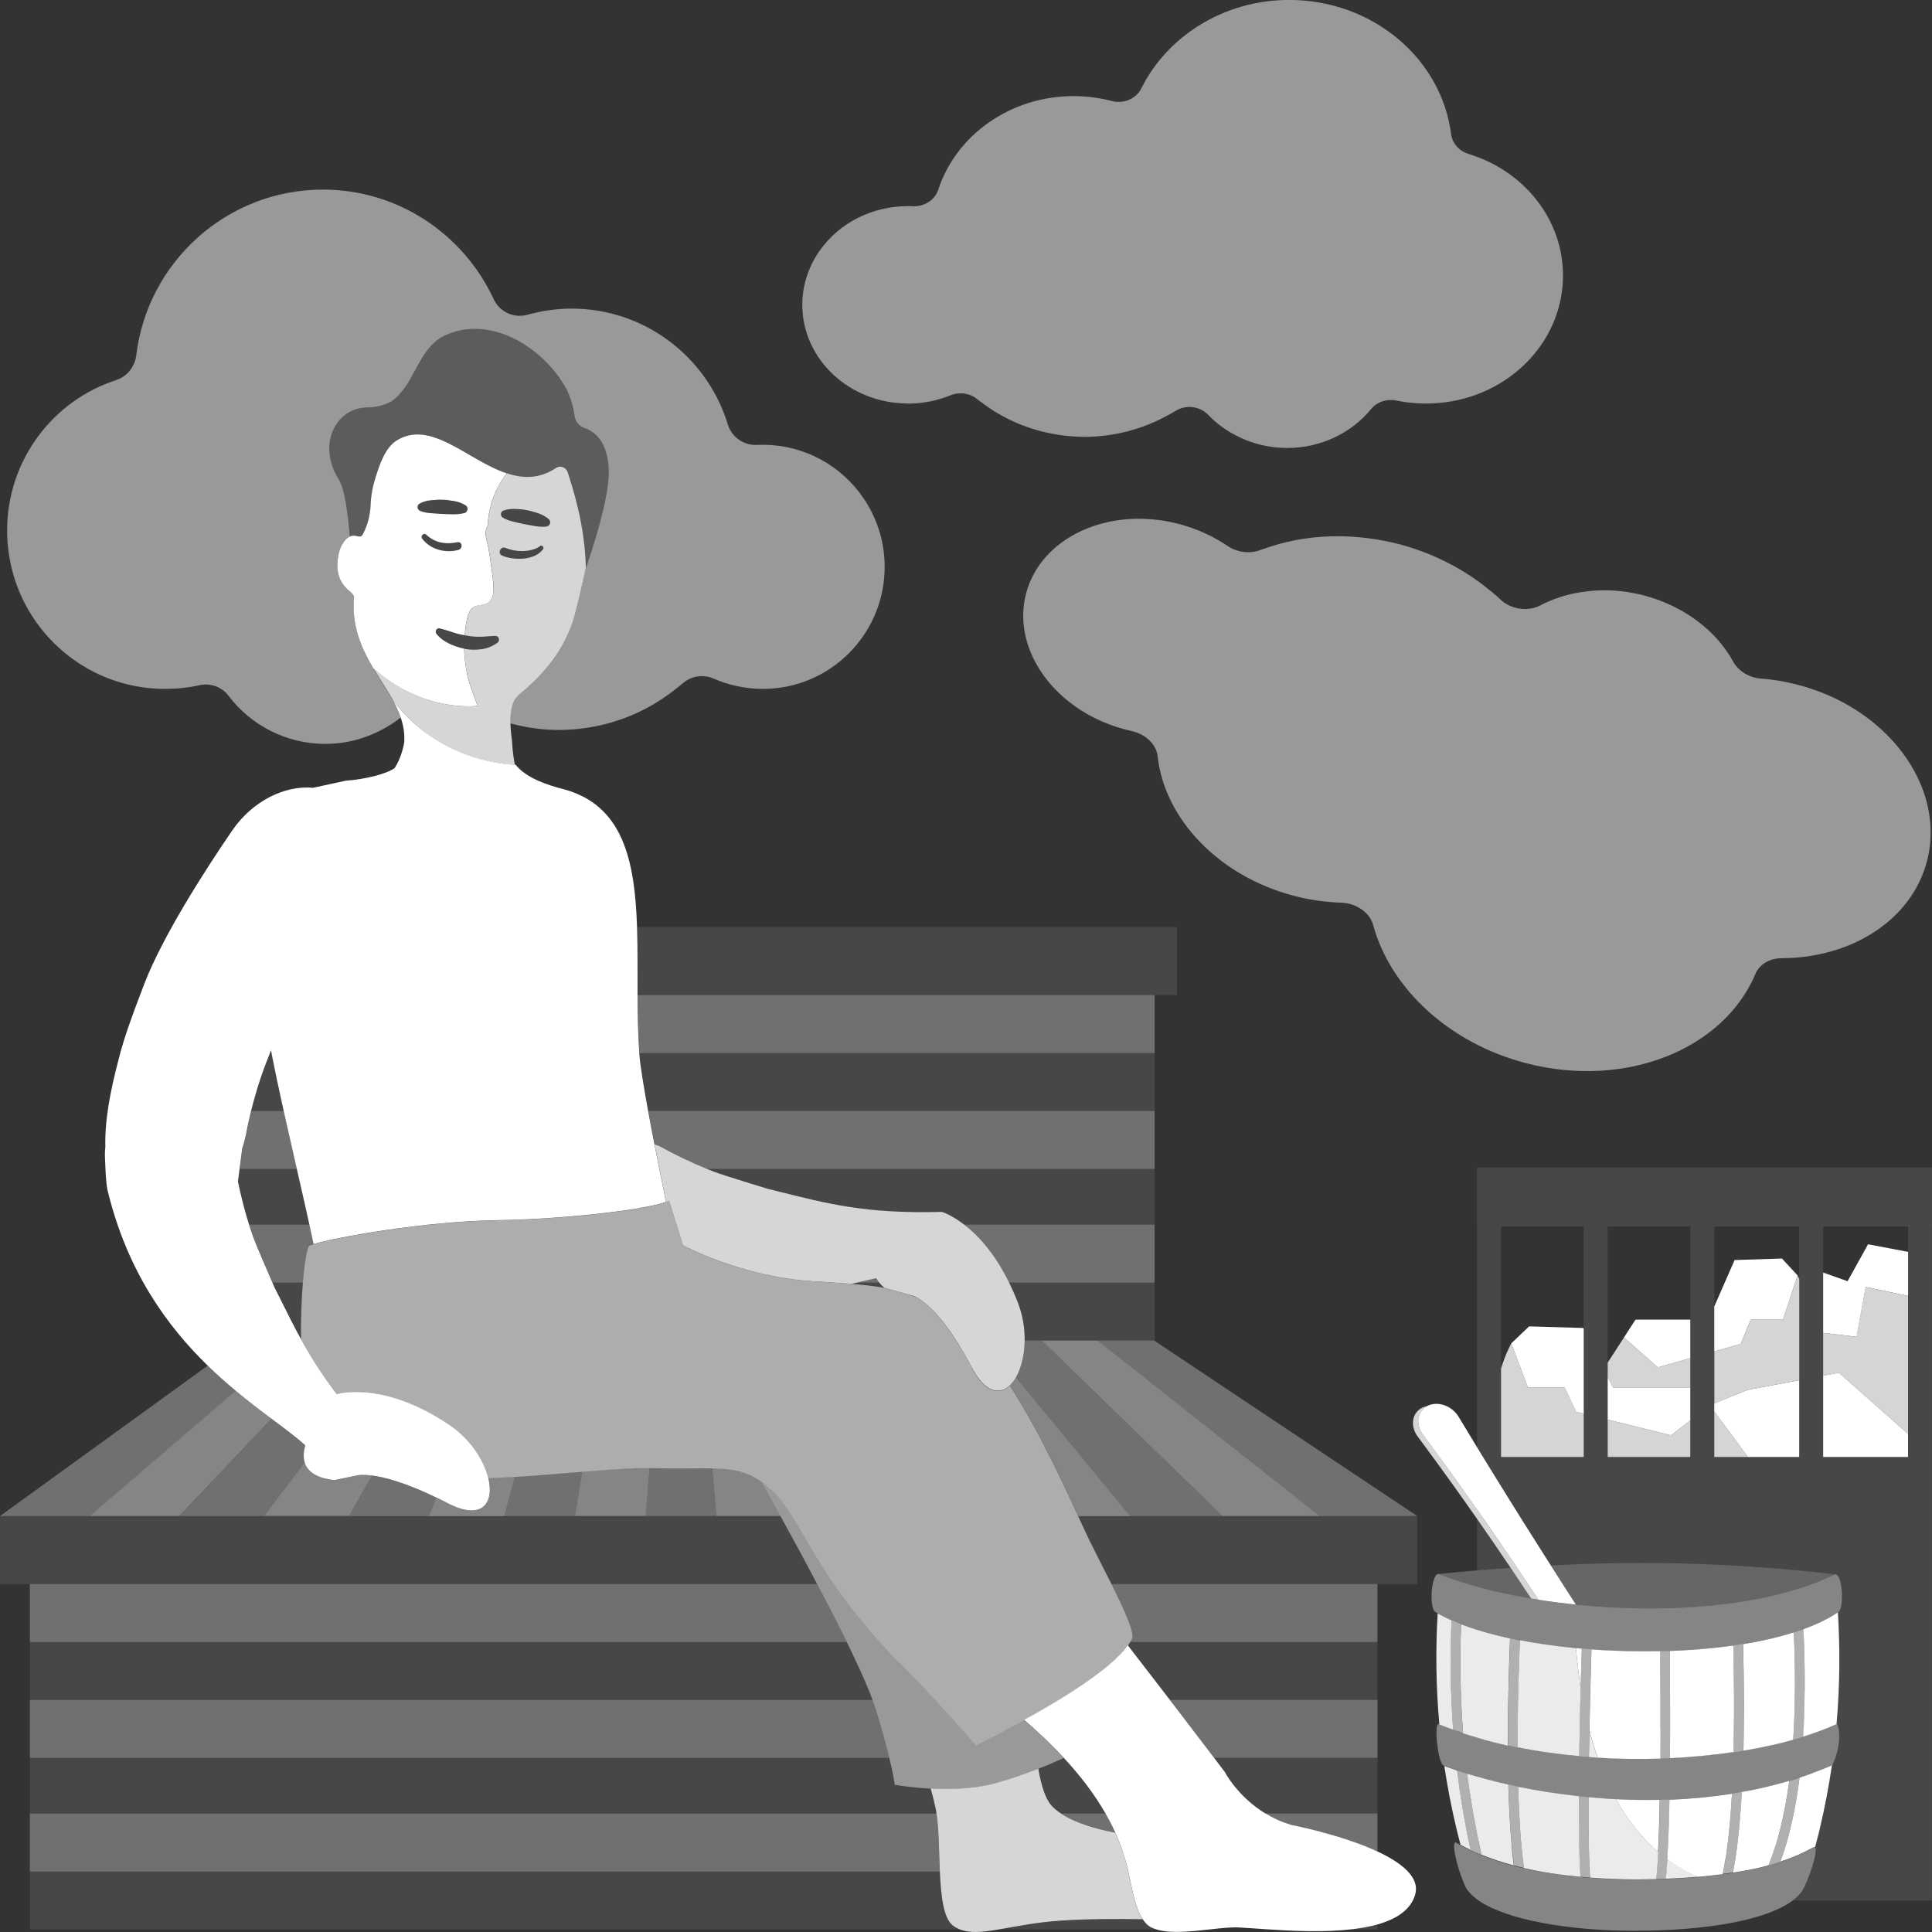 <svg viewBox="0 0 300 300" xmlns="http://www.w3.org/2000/svg"><rect x="0" y="0" width="300" height="300" fill="#333333" stroke="none"/><g fill="#fff"><path d="m 48.08 190.16 h -9.38 c -.56 -1.77 -1.02 -3.54 -1.42 -5.31 -.1 -.45 -.21 -.91 -.3 -1.37 l .3 -2.34 v .37 h 8.84 c .69 3.01 1.37 5.95 1.96 8.64 z" opacity=".1"/><path d="m 58.02 103.83 c -1.87 -3.14 -3.47 -6.65 -3.03 -11.24 -.15 -.27 -.36 -.53 -.68 -.79 -1.84 -1.48 -2.18 -3.46 -1.73 -5.73 .18 -.92 .78 -2.33 1.75 -2.77 -.37 -3.85 -.77 -7.3 -1.72 -8.83 -3.4 -5.44 -.46 -11.17 4.42 -11.2 1.35 -.01 2.66 -.34 3.8 -.97 3.61 -2.6 4.06 -8.08 8.05 -10.11 7.06 -3.47 15.41 1.63 19.02 8.11 .66 1.34 1.12 2.79 1.32 4.31 .12 .87 .73 1.59 1.56 1.87 1.51 .51 3.67 2.06 3.75 6.76 .07 4.28 -2.82 12.91 -3.64 15.24 -.3 1.37 -1.48 6.77 -2.04 8.31 -1.8 4.95 -4.84 8.29 -8.43 11.21 -1.01 .82 -1.22 2.64 -1.18 4.32 2.42 .66 4.96 1.03 7.58 1.03 .8 0 1.63 -.05 2.41 -.11 4.48 -.39 8.69 -1.76 12.36 -3.95 1.37 -.8 2.68 -1.76 3.91 -2.76 .17 -.16 .36 -.27 .53 -.43 1.31 -1.14 3.17 -1.44 4.78 -.73 2.35 1.03 4.95 1.6 7.67 1.6 10.42 0 18.89 -8.49 18.89 -18.94 0 -3.99 -1.23 -7.67 -3.32 -10.72 -3.4 -4.97 -9.11 -8.24 -15.57 -8.24 -.32 0 -.63 0 -.95 .02 -.21 0 -.42 0 -.63 -.02 -1.82 -.18 -3.36 -1.42 -3.89 -3.19 -3.19 -10.4 -12.85 -17.96 -24.24 -17.96 -2.37 0 -4.65 .34 -6.83 .94 -2.13 .62 -4.39 -.43 -5.3 -2.44 -4.65 -10.02 -14.77 -16.98 -26.5 -16.98 -14.94 0 -27.28 11.29 -28.99 25.8 -.04 .39 -.15 .73 -.28 1.07 -.49 1.28 -1.52 2.28 -2.85 2.72 -9.81 3.17 -16.91 12.43 -16.91 23.34 0 .94 .04 1.85 .15 2.74 1.35 12.3 11.75 21.86 24.36 21.86 1.82 0 3.61 -.18 5.33 -.57 1.71 -.39 3.51 .25 4.56 1.67 3.44 4.52 8.9 7.44 15 7.44 3.17 0 6.15 -.8 8.77 -2.19 1.04 -.54 2.02 -1.18 2.93 -1.89 -.31 -.91 -.73 -1.8 -1.22 -2.68 -.88 -1.6 -1.97 -3.2 -2.99 -4.91 z" opacity=".5"/><path d="m 286.9 198.95 l -3.8 -1.35 v 9.36 l 5.19 .62 1.41 -7.74 6.59 1.39 v -6.84 l -6.22 -1.18 -3.17 5.72 z"/><path d="m 289.69 199.85 l -1.41 7.74 -5.18 -.63 v 2.64 1.65 2.37 l 2.45 -.46 10.73 9.5 v -17.31 -4.11 l -2.47 -.52 z" opacity=".79"/><path d="m 252.17 207.68 l 5.26 4.64 5.04 -1.43 v -5.98 h -8.51 z"/><path d="m 271.85 204.91 h 5.02 l 2.25 -6.87 -2.42 -2.62 -7.35 .24 -3.16 7.21 v 6.97 l 4.11 -1.16 z"/><path d="m 276.87 204.91 h -5.01 l -1.55 3.77 -4.11 1.16 v 8.09 l 5.11 -2.1 5.58 -1.05 2.5 -.47 v -15.7 c -.16 -.37 -.26 -.58 -.26 -.58 l -2.25 6.87 z" opacity=".79"/><path d="m 252.17 207.68 l -2.53 3.91 v 2.19 l .83 1.68 h 12 v -4.57 l -5.04 1.43 z" opacity=".79"/><path d="m 237.44 205.96 l -2.76 2.63 2.57 6.87 h 5.73 l 1.77 3.77 1.17 .28 v -.92 -1.25 -10.99 l -.07 -.14 z"/><path d="m 249.64 213.78 v 5.5 1.15 l 8.99 2.23 .85 .21 1.21 -.94 1.57 -1.21 .21 -.17 v -5.09 h -12 z"/><path d="m 283.1 213.62 v 2.63 9.99 h 13.18 v -1.1 -2.48 l -10.73 -9.5 z"/><path d="m 271.3 215.84 l -5.11 2.09 v 1.25 l .08 .11 .26 .35 4.89 6.6 h 7.96 v -10.06 -1.86 l -2.5 .47 z"/><path d="m 260.69 221.93 l -1.21 .94 -.85 -.21 -8.99 -2.23 v 4.77 1.04 h 12.83 v -4.97 -.53 -.19 l -.21 .17 z" opacity=".79"/><path d="m 242.98 215.46 h -5.73 l -2.57 -6.87 s -.89 1.57 -1.6 3.92 v 13.73 h 12.84 v -6.73 l -1.16 -.29 -1.77 -3.77 z" opacity=".79"/><path d="m 266.27 219.29 l -.08 -.11 v .16 .01 .43 6.46 h 4.36 .87 l -4.89 -6.6 z" opacity=".79"/><path d="m 232.03 239.72 c -.92 -1.34 -1.81 -2.63 -2.66 -3.85 -.01 -.01 -.01 -.02 -.02 -.03 v 8 c 1.52 -.13 3.28 -.26 5.22 -.4 -.87 -1.29 -1.72 -2.53 -2.54 -3.73 z" opacity=".1"/><path d="m 237.75 248.22 c -1.08 -1.65 -2.15 -3.24 -3.18 -4.77 -1.94 .13 -3.7 .27 -5.22 .4 -3.7 .31 -5.97 .56 -5.97 .56 1.78 .72 3.79 1.39 5.97 1.99 2.59 .71 5.42 1.33 8.4 1.84 z" opacity=".25"/><path d="m 284.89 244.46 s -13.6 -1.77 -29.77 -1.77 c -4.98 0 -9.9 .16 -14.33 .39 1.24 1.95 2.55 3.98 3.9 6.09 13.98 1.43 29.79 .41 40.19 -4.71 z" opacity=".25"/><path d="m 232.03 239.72 c .82 1.2 1.67 2.44 2.54 3.73 1.04 1.54 2.1 3.13 3.18 4.77 .38 .06 .76 .13 1.15 .19 -1.14 -1.73 -2.26 -3.41 -3.35 -5.03 -.85 -1.26 -1.68 -2.48 -2.49 -3.66 -1.3 -1.89 -2.54 -3.68 -3.69 -5.32 -.01 -.01 -.02 -.02 -.02 -.03 -4.74 -6.74 -8.06 -11.15 -8.45 -11.68 -.59 -.84 -.78 -1.77 -.61 -2.58 .04 -.19 .1 -.38 .18 -.55 .04 -.1 .1 -.18 .16 -.27 .04 -.07 .08 -.15 .13 -.22 .08 -.1 .18 -.19 .27 -.28 .05 -.04 .08 -.1 .13 -.14 .1 -.09 .22 -.15 .34 -.23 .05 -.03 .1 -.07 .16 -.1 -.27 .05 -.54 .13 -.79 .25 -.77 .37 -1.25 1.04 -1.41 1.82 -.17 .81 .03 1.74 .61 2.58 .41 .56 4.1 5.46 9.29 12.88 .01 .01 .01 .02 .02 .03 .85 1.22 1.74 2.5 2.66 3.85 z" opacity=".8"/><path d="m 221.02 218.79 c -.09 .09 -.19 .18 -.27 .28 -.05 .07 -.09 .15 -.13 .22 -.05 .09 -.12 .18 -.16 .27 -.08 .18 -.14 .36 -.18 .55 -.17 .81 .03 1.74 .61 2.58 .39 .53 3.71 4.94 8.45 11.68 .01 .01 .02 .02 .02 .03 1.15 1.64 2.39 3.42 3.69 5.32 .81 1.18 1.64 2.4 2.49 3.66 1.09 1.62 2.21 3.3 3.35 5.03 1.89 .3 3.83 .55 5.81 .75 -1.36 -2.1 -2.66 -4.14 -3.9 -6.09 -2.96 -4.64 -5.56 -8.8 -7.71 -12.27 -1.05 -1.7 -1.99 -3.23 -2.82 -4.57 -.32 -.52 -.62 -1.01 -.9 -1.48 -1.69 -2.77 -2.71 -4.47 -2.89 -4.77 -1.03 -1.69 -3.2 -2.46 -4.78 -1.7 -.08 .04 -.13 .09 -.2 .13 -.12 .07 -.24 .14 -.34 .23 -.05 .04 -.09 .09 -.13 .14 z"/><path d="m 257.83 268.32 c .01 -2.54 0 -5.09 -.01 -7.58 -.01 -1.47 -.01 -2.93 -.02 -4.34 -.13 0 -.26 0 -.39 0 -.61 .01 -1.23 .02 -1.84 .02 -.23 0 -.46 0 -.69 0 -.72 0 -1.43 -.01 -2.15 -.03 -.12 0 -.24 0 -.36 -.01 -1.02 -.03 -2.03 -.07 -3.04 -.12 -.74 -.04 -1.47 -.08 -2.2 -.14 -.56 -.04 -1.11 -.09 -1.66 -.13 -.21 -.02 -.42 -.04 -.63 -.06 -.22 -.02 -.44 -.05 -.67 -.07 .18 .02 .36 .04 .55 .06 .05 .64 .12 1.24 .18 1.85 .07 .67 .14 1.34 .22 1.98 .1 .8 .2 1.61 .32 2.37 .01 -.47 .03 -.93 .04 -1.39 0 -.12 .01 -.25 .01 -.37 .01 -.22 .01 -.44 .02 -.66 .01 -.3 .02 -.6 .03 -.9 .03 -.94 .06 -1.88 .08 -2.8 .5 .04 1 .08 1.5 .12 v .11 c -.04 1.25 -.08 2.49 -.11 3.74 -.01 .38 -.02 .76 -.03 1.14 v .04 c -.01 .53 -.03 1.06 -.04 1.59 -.01 .43 -.02 .85 -.03 1.28 -.01 .33 -.02 .67 -.02 1 -.03 1.25 -.06 2.49 -.08 3.71 .39 1.49 .82 2.89 1.28 4.2 .04 0 .09 .01 .13 .01 .78 .05 1.56 .09 2.33 .12 .24 .01 .48 .01 .72 .02 .74 .02 1.48 .04 2.21 .04 .63 .01 1.26 .01 1.89 0 h .23 c .7 -.01 1.39 -.02 2.09 -.04 .05 0 .09 0 .14 -.01 .01 -.71 .01 -1.44 .01 -2.15 0 -.86 .01 -1.72 .01 -2.59 z"/><path d="m 283.75 251.34 c -.29 .16 -.57 .31 -.88 .46 -.19 .09 -.39 .18 -.59 .27 -.28 .13 -.57 .26 -.87 .38 -.22 .09 -.45 .18 -.68 .26 -.23 .09 -.46 .18 -.7 .27 .02 .43 .04 .86 .06 1.29 .11 2.8 .16 5.49 .14 8.06 0 .1 -.01 .2 -.01 .3 -.02 2.45 -.09 4.81 -.23 7.04 .17 -.05 .34 -.11 .51 -.16 .26 -.08 .53 -.17 .78 -.26 .23 -.08 .45 -.16 .68 -.24 s .47 -.17 .7 -.25 c .26 -.1 .5 -.2 .75 -.29 .18 -.07 .38 -.14 .55 -.22 .42 -.17 .82 -.35 1.22 -.53 .55 -6.27 .53 -12.12 .21 -17.36 -.38 .26 -.78 .51 -1.2 .75 -.15 .08 -.31 .16 -.46 .24 z"/><path d="m 278.55 253.65 c 0 -.06 0 -.11 -.01 -.17 -.06 .02 -.12 .03 -.17 .05 -.43 .13 -.88 .26 -1.33 .39 -.17 .05 -.33 .09 -.5 .14 -.45 .12 -.9 .23 -1.37 .34 -.19 .05 -.38 .09 -.58 .14 -.45 .1 -.9 .19 -1.36 .29 -.23 .05 -.45 .09 -.67 .14 -.45 .09 -.91 .16 -1.37 .24 -.18 .03 -.35 .06 -.52 .09 .02 .84 .03 1.7 .05 2.55 .01 .55 .02 1.1 .03 1.65 .02 1.59 .04 3.19 .04 4.79 s -.01 3.21 -.03 4.8 c -.01 .92 -.02 1.84 -.04 2.75 h .02 c 2.06 -.35 4.03 -.75 5.89 -1.21 h .02 c .59 -.15 1.17 -.3 1.73 -.46 .03 -.01 .05 -.02 .07 -.02 .18 -2.8 .26 -5.64 .27 -8.44 .01 -2.74 -.06 -5.44 -.17 -8.04 z"/><path d="m 269.22 269.78 c .03 -1.99 .05 -4 .04 -6.01 -.01 -2.79 -.05 -5.56 -.11 -8.25 -.15 .02 -.31 .04 -.47 .06 -.48 .06 -.96 .13 -1.44 .18 -.29 .03 -.58 .07 -.87 .1 -.5 .05 -1.01 .1 -1.51 .15 -.28 .03 -.56 .05 -.84 .07 -.54 .04 -1.08 .08 -1.63 .12 -.26 .02 -.51 .04 -.77 .05 -.61 .04 -1.22 .06 -1.84 .09 -.16 .01 -.32 .02 -.49 .02 0 .46 0 .9 .01 1.36 .01 2.5 .02 4.96 .03 7.31 v 4.2 c 0 .64 -.01 1.25 -.01 1.87 0 .64 0 1.29 -.01 1.91 .83 -.04 1.65 -.09 2.46 -.15 .09 -.01 .17 -.01 .26 -.02 .38 -.03 .75 -.06 1.13 -.1 0 0 .01 .01 .01 .01 .33 -.03 .65 -.06 .97 -.09 .14 -.01 .27 -.03 .41 -.04 .34 -.03 .68 -.07 1.02 -.1 0 0 -.01 0 -.01 -.01 .34 -.04 .69 -.07 1.03 -.11 .1 -.01 .2 -.02 .29 -.03 .78 -.1 1.54 -.2 2.3 -.31 .02 -.75 .03 -1.52 .04 -2.29 z"/><path d="m 275.58 287 c .19 -.58 .37 -1.16 .53 -1.77 .01 -.04 .03 -.08 .04 -.12 .23 -.82 .43 -1.68 .62 -2.54 .17 -.75 .32 -1.51 .47 -2.29 .23 -1.22 .42 -2.48 .59 -3.75 -.05 .02 -.1 .03 -.16 .04 -1.13 .33 -2.27 .63 -3.41 .9 -.05 .01 -.09 .02 -.14 .04 -1.11 .26 -2.22 .49 -3.34 .69 -.03 0 -.05 .01 -.08 .01 -.24 .04 -.49 .09 -.73 .13 .17 -.03 .33 -.05 .5 -.08 -.04 .75 -.09 1.48 -.14 2.21 -.06 .92 -.13 1.83 -.21 2.71 -.01 .08 -.01 .16 -.02 .24 -.01 .12 -.02 .24 -.04 .36 -.06 .65 -.13 1.28 -.2 1.9 -.21 1.86 -.47 3.57 -.77 5.1 .04 -.01 .08 -.01 .12 -.02 .49 -.07 .96 -.15 1.41 -.23 .04 -.01 .07 -.01 .11 -.02 .98 -.17 1.86 -.35 2.65 -.54 .08 -.02 .15 -.04 .22 -.05 .08 -.02 .14 -.04 .22 -.06 .23 -.06 .45 -.12 .67 -.18 .04 -.01 .09 -.02 .13 -.04 .13 -.31 .25 -.64 .37 -.96 .21 -.55 .41 -1.11 .59 -1.69 z"/><path d="m 256.54 286.71 c .31 .29 .61 .57 .92 .83 .01 -.15 .02 -.3 .02 -.45 .02 -.36 .04 -.73 .05 -1.11 .01 -.23 .02 -.46 .03 -.69 .02 -.38 .03 -.76 .04 -1.16 .01 -.23 .02 -.46 .02 -.7 .01 -.43 .03 -.88 .04 -1.33 .01 -.21 .01 -.41 .02 -.61 .02 -.65 .03 -1.32 .04 -2 v -.01 c -.07 0 -.13 0 -.2 0 -1.08 .02 -2.15 .02 -3.21 .01 -.02 0 -.05 0 -.07 0 -.43 -.01 -.86 -.02 -1.29 -.03 -.6 -.02 -1.2 -.04 -1.8 -.07 -.11 -.01 -.21 -.01 -.32 -.02 .03 0 .07 .01 .1 .01 1.71 3.08 3.63 5.47 5.6 7.33 z"/><path d="m 268 288.33 c .03 -.19 .06 -.39 .08 -.58 .08 -.58 .16 -1.18 .24 -1.8 .05 -.39 .09 -.78 .13 -1.18 .12 -1.15 .23 -2.35 .32 -3.59 .06 -.87 .12 -1.75 .17 -2.65 -.16 .03 -.32 .04 -.48 .07 -.55 .08 -1.09 .16 -1.64 .23 -.25 .03 -.5 .06 -.75 .09 -.53 .06 -1.07 .12 -1.6 .18 -.25 .03 -.51 .05 -.76 .07 -.53 .05 -1.07 .09 -1.6 .13 -.24 .02 -.49 .04 -.73 .05 -.57 .04 -1.13 .06 -1.7 .09 -.15 .01 -.3 .02 -.45 .02 v .01 c -.02 .78 -.03 1.54 -.05 2.28 -.01 .22 -.01 .43 -.02 .64 -.02 .57 -.03 1.13 -.05 1.67 -.01 .17 -.01 .35 -.02 .52 -.02 .68 -.05 1.33 -.08 1.96 -.01 .15 -.01 .29 -.02 .44 -.02 .49 -.05 .97 -.08 1.43 -.01 .1 -.01 .21 -.02 .31 1.63 1.2 3.25 2.08 4.77 2.71 .05 0 .09 -.01 .14 -.01 1.28 -.11 2.49 -.25 3.64 -.39 .02 0 .04 -.01 .06 -.01 0 -.02 .01 -.04 .01 -.05 .17 -.82 .33 -1.69 .47 -2.62 z"/><path d="m 281.44 275.34 c -.56 .2 -1.12 .4 -1.69 .59 -.11 .04 -.21 .08 -.32 .11 -.01 .1 -.03 .19 -.04 .29 -.14 1.09 -.29 2.14 -.47 3.16 -.01 .07 -.02 .14 -.03 .21 -.17 .98 -.36 1.93 -.56 2.84 -.19 .86 -.39 1.69 -.6 2.5 -.38 1.43 -.8 2.78 -1.27 4.03 .01 0 .01 0 .02 -.01 .11 -.04 .21 -.07 .32 -.11 .12 -.04 .24 -.08 .34 -.12 .11 -.04 .2 -.07 .3 -.11 s .2 -.07 .29 -.1 c .1 -.04 .19 -.07 .27 -.1 .09 -.03 .17 -.06 .25 -.1 .09 -.03 .17 -.07 .25 -.1 s .15 -.06 .22 -.09 c .08 -.03 .15 -.06 .22 -.09 .06 -.03 .13 -.05 .19 -.08 l .21 -.09 c .05 -.02 .1 -.05 .15 -.07 .26 -.12 .49 -.23 .69 -.33 .03 -.01 .05 -.03 .08 -.04 .07 -.03 .13 -.07 .2 -.1 .03 -.01 .05 -.03 .08 -.04 .08 -.04 .16 -.08 .24 -.12 .03 -.02 .06 -.03 .09 -.05 .05 -.03 .1 -.05 .15 -.08 .03 -.02 .07 -.03 .1 -.05 .05 -.02 .1 -.05 .14 -.07 .03 -.02 .07 -.03 .1 -.05 .05 -.02 .1 -.05 .16 -.07 .03 -.01 .06 -.03 .09 -.04 .08 -.04 .17 -.07 .26 -.1 .19 -.7 .37 -1.41 .54 -2.11 l .12 -.49 c .82 -3.42 1.45 -6.77 1.93 -10.03 -.77 .33 -1.54 .63 -2.32 .93 -.23 .09 -.46 .16 -.69 .25 z"/><path d="m 246.8 268.8 c -.02 1.14 -.04 2.24 -.06 3.34 0 .23 -.01 .47 -.01 .7 .45 .03 .9 .07 1.35 .09 -.46 -1.31 -.89 -2.71 -1.28 -4.2 z" opacity=".9"/><path d="m 234.5 254.41 c -.01 0 -.01 0 -.02 0 -1.83 -.39 -3.54 -.84 -5.14 -1.34 -.84 -.26 -1.66 -.54 -2.42 -.83 -.01 -.01 -.03 -.01 -.04 -.01 -.08 1.88 -.12 3.85 -.12 5.92 0 .23 0 .46 .01 .69 0 .47 0 .93 .01 1.41 0 .12 .01 .25 .01 .37 .01 .59 .02 1.18 .04 1.78 .01 .38 .03 .77 .04 1.16 .01 .35 .02 .69 .04 1.04 .02 .43 .05 .88 .07 1.32 .02 .31 .03 .62 .05 .94 .03 .46 .06 .93 .1 1.39 .02 .3 .04 .6 .06 .9 .71 .23 1.43 .44 2.15 .65 .39 .11 .77 .24 1.15 .35 .07 .02 .15 .04 .22 .06 1.09 .3 2.2 .57 3.31 .82 .03 .01 .07 .02 .1 .02 0 -3.56 .06 -7.18 .16 -10.7 .06 -2 .12 -3.99 .2 -5.9 z" opacity=".9"/><path d="m 245.34 266.36 c .03 -1.13 .05 -2.26 .08 -3.4 .01 -.28 .01 -.55 .02 -.83 -.12 -.77 -.22 -1.57 -.32 -2.37 -.08 -.64 -.15 -1.31 -.22 -1.98 -.06 -.61 -.13 -1.22 -.18 -1.85 -.18 -.02 -.36 -.04 -.55 -.06 -.17 -.02 -.33 -.03 -.5 -.05 -.36 -.04 -.73 -.07 -1.08 -.12 -.01 0 -.02 0 -.03 0 -.21 -.02 -.41 -.05 -.62 -.08 -.54 -.07 -1.07 -.13 -1.6 -.21 -.19 -.03 -.36 -.06 -.55 -.08 -.54 -.08 -1.08 -.16 -1.61 -.25 -.17 -.03 -.34 -.06 -.5 -.09 -.53 -.09 -1.07 -.18 -1.59 -.28 -.03 -.01 -.05 -.01 -.08 -.01 -.03 .78 -.06 1.58 -.09 2.37 -.17 4.62 -.28 9.49 -.27 14.25 .78 .16 1.57 .3 2.36 .44 .03 .01 .05 .01 .08 .01 .74 .13 1.49 .24 2.23 .35 .11 .02 .22 .03 .32 .04 .67 .1 1.34 .18 2.02 .26 .13 .02 .27 .03 .4 .05 .65 .07 1.31 .14 1.96 .2 l .2 .02 c .02 -1.59 .05 -3.2 .09 -4.82 .01 -.51 .02 -1.02 .03 -1.53 z" opacity=".9"/><path d="m 225.64 268.59 c -.02 -.26 -.03 -.5 -.05 -.76 -.04 -.52 -.07 -1.04 -.1 -1.55 -.04 -.63 -.07 -1.26 -.09 -1.88 -.01 -.13 -.01 -.25 -.02 -.38 -.05 -1.1 -.07 -2.17 -.09 -3.24 -.03 -1.82 -.04 -3.59 -.01 -5.28 .02 -1.34 .07 -2.64 .12 -3.89 -.07 -.03 -.14 -.07 -.21 -.1 -.32 -.14 -.63 -.29 -.93 -.44 -.19 -.1 -.37 -.2 -.56 -.3 -.15 -.08 -.32 -.16 -.46 -.25 -.31 5.22 -.3 11.03 .26 17.26 l .24 .09 c .63 .25 1.26 .48 1.9 .71 z" opacity=".9"/><path d="m 234.74 286.65 c -.27 -2.92 -.44 -6.15 -.53 -9.54 -.05 -.01 -.09 -.02 -.14 -.03 -.44 -.1 -.88 -.2 -1.31 -.31 -.12 -.03 -.24 -.06 -.36 -.09 -.45 -.11 -.9 -.22 -1.34 -.34 -.08 -.02 -.17 -.04 -.26 -.07 -.49 -.13 -.97 -.26 -1.44 -.4 -.01 0 -.02 -.01 -.04 -.01 -.01 0 -.03 -.01 -.04 -.01 -.5 -.14 -.99 -.29 -1.46 -.43 .1 .81 .22 1.64 .34 2.46 .03 .21 .05 .41 .09 .61 .06 .41 .14 .82 .2 1.23 .1 .63 .2 1.26 .31 1.9 .03 .19 .07 .39 .11 .58 .15 .81 .3 1.62 .46 2.44 .01 .05 .02 .1 .03 .15 .06 .31 .14 .63 .2 .94 .16 .76 .32 1.51 .49 2.28 .75 .3 1.52 .58 2.31 .85 .08 .03 .17 .06 .25 .08 .78 .26 1.59 .49 2.41 .71 .01 0 .03 .01 .04 .01 -.12 -.91 -.23 -1.86 -.32 -2.84 -.01 -.06 -.01 -.12 -.02 -.18 z" opacity=".9"/><path d="m 245.38 290.95 c -.03 -.52 -.06 -1.08 -.08 -1.66 -.02 -.48 -.04 -.98 -.05 -1.5 -.04 -1.5 -.07 -3.13 -.08 -4.88 -.01 -1.28 -.01 -2.61 -.01 -3.99 -.05 -.01 -.1 -.01 -.15 -.02 -1.59 -.18 -3.15 -.39 -4.65 -.62 -.09 -.01 -.18 -.03 -.26 -.04 -.64 -.1 -1.27 -.21 -1.89 -.32 -.16 -.03 -.33 -.06 -.49 -.09 -.58 -.11 -1.16 -.22 -1.72 -.33 -.08 -.02 -.17 -.03 -.26 -.05 .02 .89 .06 1.77 .09 2.63 .02 .5 .04 1 .07 1.5 .04 .86 .09 1.71 .15 2.54 v .06 c .03 .46 .07 .9 .1 1.34 .01 .07 .01 .15 .02 .22 .04 .49 .09 .96 .13 1.43 0 .03 .01 .05 .01 .08 .09 .9 .19 1.75 .3 2.58 .01 .08 .02 .17 .03 .25 .67 .15 1.36 .29 2.05 .43 .07 .01 .15 .03 .22 .04 .63 .12 1.25 .22 1.89 .32 .09 .01 .17 .03 .26 .04 1.43 .22 2.88 .39 4.35 .53 -.01 -.15 -.02 -.32 -.03 -.47 z" opacity=".9"/><path d="m 258.89 288.93 c -.01 .21 -.03 .42 -.04 .63 -.01 .13 -.02 .25 -.03 .37 -.01 .16 -.02 .32 -.03 .47 -.04 .47 -.07 .91 -.11 1.33 h .07 c .73 -.03 1.45 -.07 2.15 -.11 .11 -.01 .22 -.01 .33 -.02 h .02 c .76 -.05 1.51 -.11 2.24 -.17 .06 -.01 .13 -.01 .19 -.02 -1.52 -.64 -3.14 -1.51 -4.77 -2.71 -.01 .08 -.01 .15 -.02 .23 z" opacity=".9"/><path d="m 256.54 286.71 c -1.97 -1.86 -3.89 -4.25 -5.6 -7.33 -.03 0 -.07 -.01 -.1 -.01 s -.07 0 -.1 0 c -.58 -.03 -1.15 -.07 -1.72 -.11 -.8 -.06 -1.58 -.12 -2.36 -.19 v 1.9 c 0 .89 0 1.75 .01 2.58 .01 1.66 .04 3.18 .08 4.56 .02 .69 .04 1.34 .07 1.95 .02 .53 .05 1.03 .08 1.5 .82 .06 1.63 .11 2.45 .15 .13 .01 .25 .01 .38 .02 .77 .03 1.54 .06 2.3 .08 h .1 c .83 .02 1.65 .02 2.47 .02 h .2 c .22 0 .44 -.01 .66 -.01 .55 -.01 1.1 -.01 1.63 -.03 h .1 c .03 -.35 .07 -.72 .1 -1.1 0 -.05 .01 -.1 .01 -.15 v -.01 c .01 -.06 .01 -.13 .02 -.19 .02 -.28 .04 -.56 .06 -.86 .01 -.14 .02 -.28 .03 -.42 .02 -.31 .04 -.62 .06 -.94 0 -.08 .01 -.15 .01 -.23 0 -.05 .01 -.1 .01 -.15 0 -.06 .01 -.13 .01 -.19 -.31 -.26 -.62 -.54 -.92 -.83 z" opacity=".9"/><path d="m 228.22 287.21 c .04 .02 .08 .04 .13 .06 -.14 -.63 -.26 -1.25 -.39 -1.87 -.09 -.43 -.18 -.85 -.26 -1.28 -.08 -.41 -.15 -.82 -.22 -1.23 -.15 -.82 -.3 -1.63 -.43 -2.44 -.31 -1.87 -.57 -3.72 -.79 -5.53 -.03 -.01 -.06 -.02 -.1 -.03 -.51 -.17 -.99 -.34 -1.45 -.51 -.14 -.05 -.3 -.11 -.44 -.16 .47 3.14 1.08 6.36 1.87 9.65 l .12 .51 c .17 .68 .34 1.37 .52 2.06 l .21 .12 c .4 .22 .8 .43 1.22 .63 z" opacity=".9"/><path d="m 278.33 282.55 c .2 -.92 .39 -1.86 .56 -2.84 .01 -.07 .02 -.14 .03 -.21 .17 -1.02 .33 -2.08 .47 -3.16 .01 -.1 .03 -.19 .04 -.29 -.24 .08 -.49 .15 -.73 .23 -.25 .08 -.5 .16 -.75 .23 -.04 .01 -.08 .03 -.12 .04 -.17 1.27 -.36 2.53 -.59 3.75 -.14 .78 -.3 1.54 -.47 2.29 -.19 .86 -.4 1.72 -.62 2.54 -.01 .04 -.03 .08 -.04 .12 -.17 .6 -.35 1.19 -.53 1.77 -.19 .58 -.39 1.14 -.59 1.69 -.12 .32 -.24 .65 -.37 .96 .08 -.02 .17 -.05 .25 -.07 .07 -.02 .13 -.04 .2 -.06 .22 -.07 .45 -.14 .65 -.2 .15 -.05 .29 -.09 .43 -.14 .1 -.03 .21 -.07 .31 -.1 .47 -1.25 .89 -2.6 1.27 -4.03 .22 -.8 .42 -1.64 .6 -2.5 z" opacity=".61"/><path d="m 280.24 262.32 c .02 -2.57 -.03 -5.25 -.14 -8.06 -.02 -.43 -.04 -.86 -.06 -1.29 -.04 .02 -.09 .03 -.13 .05 -.28 .1 -.58 .2 -.87 .29 -.17 .06 -.33 .11 -.5 .17 0 .05 0 .11 .01 .17 .11 2.59 .18 5.29 .17 8.04 -.01 2.8 -.09 5.64 -.27 8.44 .13 -.04 .26 -.08 .4 -.11 .35 -.1 .7 -.2 1.04 -.31 .04 -.01 .08 -.03 .13 -.04 .14 -2.23 .21 -4.59 .23 -7.04 0 -.1 .01 -.2 .01 -.3 z" opacity=".61"/><path d="m 270.78 264.27 c 0 -1.6 -.01 -3.2 -.04 -4.79 -.01 -.56 -.02 -1.1 -.03 -1.65 -.02 -.85 -.03 -1.71 -.05 -2.55 -.08 .01 -.16 .02 -.24 .04 -.24 .04 -.48 .07 -.71 .11 -.19 .03 -.38 .06 -.57 .09 .06 2.69 .1 5.47 .11 8.25 .01 2.01 -.01 4.02 -.04 6.01 -.01 .76 -.02 1.53 -.04 2.29 .04 -.01 .08 -.01 .13 -.02 .47 -.07 .94 -.15 1.4 -.22 .02 -.91 .03 -1.83 .04 -2.75 .02 -1.59 .03 -3.2 .03 -4.8 z" opacity=".61"/><path d="m 270.07 283.77 c .01 -.12 .02 -.24 .04 -.36 .01 -.08 .01 -.16 .02 -.24 .08 -.88 .15 -1.78 .21 -2.71 .05 -.73 .1 -1.46 .14 -2.21 -.17 .03 -.33 .06 -.5 .08 -.25 .04 -.5 .09 -.75 .13 -.05 .01 -.11 .02 -.16 .03 -.04 .01 -.09 .02 -.13 .02 -.05 .9 -.11 1.78 -.17 2.65 -.09 1.24 -.2 2.44 -.32 3.59 -.04 .4 -.09 .8 -.13 1.18 -.07 .62 -.15 1.22 -.24 1.8 -.03 .19 -.05 .39 -.08 .58 -.14 .93 -.3 1.8 -.47 2.62 0 .02 -.01 .04 -.01 .05 .09 -.01 .18 -.02 .27 -.04 .36 -.05 .71 -.1 1.06 -.15 .09 -.01 .17 -.03 .25 -.04 .31 -1.53 .56 -3.25 .77 -5.1 .07 -.62 .14 -1.25 .2 -1.9 z" opacity=".61"/><path d="m 259.32 271.1 c 0 -.63 .01 -1.24 .01 -1.87 0 -1.37 0 -2.77 0 -4.2 0 -2.36 -.01 -4.81 -.03 -7.31 0 -.46 0 -.9 -.01 -1.36 -.04 0 -.09 0 -.13 0 -.19 .01 -.38 .01 -.57 .02 -.27 .01 -.53 .02 -.8 .02 .01 1.42 .02 2.87 .02 4.34 .01 2.5 .01 5.05 .01 7.58 0 .87 -.01 1.73 -.01 2.59 0 .72 -.01 1.45 -.01 2.15 .33 -.01 .65 -.02 .98 -.04 .16 -.01 .33 -.01 .49 -.02 h .04 c 0 -.62 .01 -1.28 .01 -1.91 z" opacity=".61"/><path d="m 258.83 289.92 c .01 -.12 .02 -.25 .03 -.37 .01 -.21 .03 -.41 .04 -.63 .01 -.18 .02 -.36 .03 -.54 .03 -.46 .05 -.94 .08 -1.43 .01 -.15 .02 -.29 .02 -.44 .03 -.63 .05 -1.28 .08 -1.96 .01 -.17 .01 -.35 .02 -.52 .02 -.54 .04 -1.1 .05 -1.67 .01 -.21 .01 -.42 .02 -.64 .02 -.74 .04 -1.49 .05 -2.28 v -.01 c -.06 0 -.12 0 -.18 .01 -.22 .01 -.44 .01 -.66 .02 s -.45 .02 -.67 .02 v .01 c -.01 .68 -.03 1.34 -.04 2 -.01 .21 -.01 .41 -.02 .61 -.01 .45 -.02 .89 -.04 1.33 -.01 .24 -.02 .47 -.02 .7 -.01 .39 -.03 .78 -.04 1.16 -.01 .23 -.02 .47 -.03 .69 -.02 .38 -.03 .75 -.05 1.11 -.01 .15 -.01 .31 -.02 .45 0 .06 -.01 .13 -.01 .19 0 .05 -.01 .1 -.01 .15 0 .08 -.01 .15 -.01 .23 -.02 .32 -.04 .63 -.06 .94 -.01 .14 -.02 .28 -.03 .42 -.02 .3 -.04 .58 -.06 .86 -.01 .06 -.01 .13 -.01 .19 v .01 c 0 .05 -.01 .1 -.01 .15 -.03 .38 -.06 .75 -.1 1.1 h .18 c .29 -.01 .57 -.02 .86 -.03 .1 0 .2 -.01 .3 -.01 h .01 c .06 0 .12 0 .17 -.01 .04 -.42 .08 -.87 .11 -1.33 .01 -.15 .02 -.31 .03 -.47 z" opacity=".61"/><path d="m 246.82 290.05 c -.03 -.61 -.05 -1.26 -.07 -1.95 -.04 -1.38 -.06 -2.9 -.08 -4.56 -.01 -.83 -.01 -1.69 -.01 -2.58 0 -.62 0 -1.25 0 -1.89 -.03 0 -.06 -.01 -.09 -.01 -.24 -.02 -.47 -.05 -.71 -.07 s -.48 -.05 -.72 -.07 c -.01 1.38 0 2.71 .01 3.99 .01 1.75 .04 3.39 .08 4.88 .02 .52 .03 1.01 .05 1.5 .02 .58 .05 1.14 .08 1.66 .01 .16 .02 .32 .03 .47 .5 .05 .99 .09 1.49 .13 -.03 -.46 -.05 -.97 -.08 -1.5 z" opacity=".61"/><path d="m 246.8 268.8 c 0 -.02 0 -.05 0 -.07 .02 -1.22 .05 -2.46 .08 -3.71 .01 -.33 .02 -.67 .02 -1 .01 -.42 .02 -.85 .03 -1.28 .01 -.53 .03 -1.06 .04 -1.59 0 -.01 0 -.03 0 -.04 .01 -.38 .02 -.76 .03 -1.14 .04 -1.24 .07 -2.49 .11 -3.74 0 -.04 0 -.07 0 -.11 -.5 -.04 -1 -.08 -1.5 -.12 -.03 .92 -.06 1.86 -.08 2.8 -.01 .3 -.02 .6 -.03 .9 -.01 .22 -.01 .44 -.02 .66 0 .12 -.01 .25 -.01 .37 -.02 .74 -.04 1.48 -.06 2.22 -.03 1.13 -.06 2.26 -.08 3.4 -.01 .51 -.02 1.02 -.03 1.53 -.03 1.62 -.07 3.24 -.09 4.82 .24 .02 .49 .05 .73 .07 .21 .02 .43 .04 .64 .05 .05 0 .09 .01 .14 .01 0 -.23 .01 -.47 .01 -.7 .02 -1.1 .04 -2.2 .06 -3.34 z" opacity=".61"/><path d="m 236.61 289.82 c -.11 -.82 -.21 -1.68 -.3 -2.58 0 -.03 -.01 -.05 -.01 -.08 -.05 -.47 -.09 -.94 -.13 -1.43 -.01 -.07 -.01 -.15 -.02 -.22 -.04 -.44 -.07 -.89 -.1 -1.34 0 -.02 0 -.04 0 -.06 -.06 -.83 -.11 -1.68 -.15 -2.54 -.03 -.49 -.05 -.99 -.07 -1.5 -.04 -.87 -.07 -1.74 -.09 -2.63 -.04 -.01 -.09 -.02 -.13 -.03 -.31 -.07 -.62 -.13 -.92 -.2 -.16 -.03 -.32 -.07 -.47 -.1 .09 3.39 .26 6.62 .53 9.54 .01 .06 .01 .12 .02 .18 .09 .99 .2 1.94 .32 2.84 .17 .04 .34 .09 .51 .13 .33 .08 .67 .17 1 .25 .02 0 .04 .01 .05 .01 -.01 -.08 -.02 -.17 -.03 -.25 z" opacity=".61"/><path d="m 235.92 257.09 c .03 -.79 .06 -1.6 .09 -2.37 -.51 -.1 -1.02 -.2 -1.51 -.31 -.08 1.91 -.14 3.89 -.2 5.9 -.1 3.53 -.17 7.14 -.16 10.7 .39 .09 .77 .17 1.16 .25 .12 .02 .23 .05 .34 .07 h .02 c -.01 -4.75 .1 -9.62 .27 -14.25 z" opacity=".61"/><path d="m 229.57 285.75 c -.07 -.31 -.14 -.63 -.2 -.94 -.01 -.05 -.02 -.1 -.03 -.15 -.16 -.82 -.32 -1.63 -.46 -2.44 -.04 -.19 -.08 -.39 -.11 -.58 -.11 -.64 -.21 -1.27 -.31 -1.9 -.07 -.41 -.14 -.82 -.2 -1.23 -.03 -.21 -.06 -.41 -.09 -.61 -.12 -.83 -.24 -1.65 -.34 -2.46 -.01 0 -.02 -.01 -.03 -.01 -.52 -.16 -1.02 -.32 -1.51 -.49 -.01 -.01 -.03 -.01 -.04 -.01 .22 1.81 .49 3.66 .79 5.53 .13 .81 .28 1.62 .43 2.44 .08 .41 .14 .82 .22 1.23 .08 .42 .18 .85 .26 1.28 .13 .62 .25 1.24 .39 1.87 l .12 .06 c .28 .14 .58 .26 .88 .39 .21 .09 .4 .19 .61 .27 .04 .02 .07 .03 .11 .05 -.18 -.76 -.33 -1.52 -.49 -2.28 z" opacity=".61"/><path d="m 227.12 268.21 c -.03 -.47 -.07 -.93 -.1 -1.39 -.02 -.32 -.03 -.62 -.05 -.94 -.02 -.44 -.05 -.88 -.07 -1.32 -.02 -.35 -.03 -.69 -.04 -1.04 -.02 -.39 -.03 -.78 -.04 -1.16 -.02 -.6 -.03 -1.19 -.04 -1.78 0 -.12 -.01 -.25 -.01 -.37 -.01 -.48 -.01 -.94 -.01 -1.41 0 -.23 -.01 -.46 -.01 -.69 0 -2.06 .05 -4.04 .12 -5.92 -.15 -.06 -.3 -.12 -.45 -.18 -.34 -.13 -.67 -.27 -.99 -.41 -.01 -.01 -.03 -.01 -.04 -.02 -.06 1.25 -.1 2.55 -.12 3.89 -.03 1.69 -.03 3.46 .01 5.28 .02 1.06 .05 2.13 .09 3.24 .01 .13 .01 .25 .02 .38 .03 .62 .06 1.25 .09 1.88 .03 .51 .07 1.03 .1 1.55 .02 .25 .03 .5 .05 .76 .51 .18 1.03 .36 1.55 .53 v -.01 c -.02 -.3 -.04 -.6 -.06 -.9 z" opacity=".61"/><path d="m 281.87 286.79 c -.09 .03 -.18 .07 -.26 .11 -.03 .01 -.06 .03 -.09 .04 -.05 .02 -.11 .05 -.16 .07 -.03 .02 -.07 .03 -.1 .05 -.05 .02 -.1 .04 -.14 .07 -.03 .02 -.07 .03 -.1 .05 -.05 .03 -.1 .05 -.15 .08 -.03 .02 -.06 .03 -.09 .05 -.08 .04 -.16 .08 -.24 .12 -.03 .01 -.05 .03 -.08 .04 -.06 .03 -.13 .07 -.2 .1 -.03 .01 -.05 .03 -.08 .04 -.21 .1 -.44 .21 -.69 .33 -.05 .02 -.1 .04 -.15 .07 -.07 .03 -.14 .06 -.21 .09 -.06 .03 -.12 .05 -.19 .08 s -.15 .06 -.22 .09 -.14 .06 -.22 .09 -.16 .07 -.25 .1 c -.08 .03 -.16 .06 -.25 .1 -.09 .03 -.18 .07 -.27 .1 s -.19 .07 -.29 .1 c -.1 .04 -.2 .07 -.3 .11 -.11 .04 -.23 .08 -.34 .12 -.1 .04 -.21 .07 -.32 .11 -.01 0 -.01 0 -.02 .01 -.1 .03 -.21 .07 -.31 .1 -.14 .05 -.28 .09 -.43 .14 -.21 .07 -.43 .13 -.65 .2 -.07 .02 -.13 .04 -.2 .06 -.08 .02 -.17 .05 -.25 .07 -.04 .01 -.08 .02 -.13 .04 -.21 .06 -.43 .12 -.67 .18 -.07 .02 -.15 .04 -.22 .05 -.07 .02 -.14 .04 -.22 .05 -.78 .19 -1.67 .37 -2.65 .54 -.04 .01 -.07 .01 -.11 .02 -.45 .08 -.92 .16 -1.41 .23 -.04 .01 -.08 .01 -.12 .02 -.09 .01 -.17 .03 -.25 .04 -.34 .05 -.7 .1 -1.06 .15 -.09 .01 -.18 .02 -.27 .04 -.02 0 -.04 .01 -.06 .01 -1.15 .15 -2.36 .28 -3.64 .39 -.05 0 -.09 .01 -.14 .01 -.06 .01 -.13 .01 -.19 .02 -.73 .06 -1.48 .12 -2.24 .17 -.01 0 -.01 0 -.02 0 -.11 .01 -.22 .02 -.33 .02 -.71 .04 -1.43 .08 -2.16 .11 -.02 0 -.05 0 -.07 0 -.06 0 -.12 0 -.17 .01 h -.01 c -.1 0 -.2 .01 -.3 .01 -.29 .01 -.57 .02 -.86 .03 -.06 0 -.12 0 -.18 0 -.03 0 -.07 0 -.1 0 -.54 .01 -1.08 .02 -1.63 .03 -.22 0 -.44 0 -.66 .01 -.07 0 -.13 0 -.2 0 -.82 0 -1.64 0 -2.47 -.02 -.03 0 -.07 0 -.1 0 -.76 -.02 -1.53 -.04 -2.3 -.08 -.13 -.01 -.25 -.01 -.38 -.02 -.82 -.04 -1.63 -.09 -2.45 -.15 -.5 -.04 -.99 -.08 -1.49 -.13 -1.46 -.14 -2.92 -.31 -4.35 -.53 -.09 -.01 -.17 -.03 -.26 -.04 -.64 -.1 -1.27 -.21 -1.89 -.32 -.08 -.01 -.15 -.03 -.22 -.04 -.69 -.13 -1.37 -.27 -2.05 -.42 -.02 0 -.04 -.01 -.05 -.01 -.34 -.08 -.67 -.16 -1 -.25 -.17 -.04 -.34 -.08 -.51 -.13 -.01 0 -.03 -.01 -.04 -.01 -.82 -.22 -1.63 -.45 -2.41 -.71 -.08 -.03 -.17 -.06 -.25 -.08 -.79 -.26 -1.56 -.54 -2.31 -.84 -.04 -.02 -.07 -.03 -.11 -.05 -.21 -.09 -.41 -.18 -.61 -.27 -.3 -.13 -.59 -.26 -.88 -.4 -.04 -.02 -.08 -.04 -.12 -.06 s -.09 -.04 -.13 -.06 c -.42 -.2 -.82 -.41 -1.22 -.63 -.07 -.04 -.14 -.08 -.21 -.12 -.24 -.14 -.49 -.27 -.73 -.42 -.77 .27 .69 5.29 1.59 6.99 .34 .65 .93 1.25 1.68 1.82 .12 .09 .22 .18 .35 .26 4.25 2.9 13.62 4.67 24.18 4.67 11.36 0 20.57 -1.71 24.52 -4.67 .7 -.52 1.25 -1.08 1.61 -1.67 .71 -1.19 2.57 -6.25 1.87 -6.65 z" opacity=".4"/><path d="m 226.3 274.95 c .49 .16 .99 .32 1.51 .49 .01 0 .02 .01 .03 .01 .47 .15 .96 .29 1.46 .43 .01 0 .03 .01 .04 .01 s .02 .01 .04 .01 c .47 .13 .95 .27 1.44 .4 .08 .02 .17 .04 .26 .07 .44 .12 .88 .23 1.34 .34 .12 .03 .24 .06 .36 .09 .43 .1 .86 .21 1.31 .31 .2 .05 .41 .09 .61 .13 .31 .07 .61 .13 .92 .2 .13 .03 .26 .05 .39 .08 .56 .12 1.14 .23 1.72 .33 .16 .03 .32 .06 .49 .09 .62 .11 1.25 .22 1.89 .32 .09 .01 .18 .03 .26 .04 1.51 .24 3.06 .45 4.65 .62 .29 .03 .57 .06 .86 .09 .24 .02 .47 .05 .71 .07 .03 0 .06 .01 .09 .01 .78 .07 1.57 .14 2.36 .19 .57 .04 1.14 .08 1.72 .11 h .1 c .11 .01 .21 .01 .32 .02 .6 .03 1.2 .05 1.8 .07 l 1.29 .03 h .07 c 1.06 .02 2.13 .01 3.21 -.01 .29 -.01 .57 -.01 .86 -.02 .22 -.01 .44 -.01 .66 -.02 .21 -.01 .42 -.02 .64 -.03 .56 -.02 1.13 -.05 1.7 -.09 .24 -.02 .49 -.03 .73 -.05 .53 -.04 1.07 -.08 1.6 -.13 .25 -.02 .51 -.05 .76 -.07 .53 -.05 1.06 -.11 1.6 -.18 .25 -.03 .5 -.06 .75 -.09 .55 -.07 1.09 -.15 1.64 -.23 .2 -.03 .41 -.06 .61 -.09 .06 -.01 .11 -.02 .16 -.03 .25 -.04 .5 -.08 .75 -.13 .24 -.04 .49 -.09 .73 -.13 .03 -.01 .05 -.01 .08 -.01 1.12 -.2 2.23 -.43 3.34 -.69 .05 -.01 .09 -.02 .14 -.04 1.14 -.27 2.28 -.57 3.41 -.9 .09 -.03 .18 -.05 .27 -.08 .25 -.08 .5 -.16 .75 -.23 .35 -.11 .7 -.22 1.06 -.34 .57 -.19 1.13 -.39 1.69 -.59 .23 -.08 .46 -.16 .69 -.25 .78 -.29 1.55 -.6 2.32 -.93 1.03 -2.05 1.44 -4.95 .77 -6.47 -.01 0 -.01 .01 -.02 .01 -.39 .18 -.8 .36 -1.22 .53 -.18 .07 -.37 .15 -.55 .22 -.25 .1 -.5 .2 -.75 .29 -.23 .09 -.47 .17 -.7 .25 -.22 .08 -.45 .16 -.68 .24 -.26 .09 -.52 .17 -.78 .26 -.17 .06 -.34 .11 -.51 .16 -.04 .01 -.08 .03 -.13 .04 -.34 .1 -.69 .21 -1.04 .31 -.13 .04 -.26 .08 -.4 .11 -.03 .01 -.05 .02 -.07 .02 -.57 .16 -1.14 .31 -1.73 .46 -.01 0 -.01 0 -.02 0 -1.85 .46 -3.82 .87 -5.89 1.21 -.01 0 -.02 0 -.02 0 -.46 .08 -.93 .15 -1.4 .22 -.04 .01 -.08 .01 -.13 .02 -.75 .11 -1.52 .21 -2.3 .31 -.1 .01 -.2 .02 -.29 .03 -.34 .04 -.68 .08 -1.02 .12 s -.68 .07 -1.02 .1 c -.14 .01 -.27 .03 -.41 .04 -.32 .03 -.65 .06 -.97 .09 -.38 .03 -.76 .06 -1.14 .09 -.09 .01 -.17 .01 -.26 .02 -.82 .06 -1.64 .11 -2.46 .15 -.01 0 -.02 0 -.04 0 -.16 .01 -.33 .01 -.49 .02 -.32 .01 -.65 .02 -.98 .04 -.05 0 -.09 0 -.14 .01 -.69 .02 -1.39 .04 -2.09 .04 -.08 0 -.15 0 -.23 0 -.63 .01 -1.26 0 -1.89 0 -.73 -.01 -1.47 -.02 -2.21 -.04 -.24 -.01 -.48 -.01 -.71 -.02 -.78 -.03 -1.55 -.07 -2.33 -.12 -.04 0 -.09 -.01 -.13 -.01 -.45 -.03 -.9 -.06 -1.35 -.09 -.05 0 -.09 -.01 -.14 -.01 -.21 -.02 -.43 -.04 -.64 -.05 -.24 -.02 -.49 -.04 -.73 -.07 l -.2 -.02 c -.65 -.06 -1.31 -.13 -1.96 -.2 -.13 -.02 -.27 -.03 -.4 -.05 -.67 -.08 -1.35 -.17 -2.02 -.26 -.11 -.02 -.22 -.03 -.32 -.04 -.75 -.11 -1.49 -.23 -2.23 -.35 -.03 0 -.05 -.01 -.08 -.01 -.79 -.14 -1.57 -.28 -2.36 -.44 -.01 0 -.01 0 -.02 0 -.12 -.02 -.23 -.05 -.34 -.07 -.39 -.08 -.77 -.17 -1.16 -.25 -.04 -.01 -.07 -.02 -.1 -.02 -1.11 -.25 -2.22 -.52 -3.31 -.82 -.07 -.02 -.15 -.04 -.22 -.06 -.39 -.11 -.77 -.21 -1.15 -.32 -.72 -.21 -1.44 -.44 -2.15 -.67 -.52 -.17 -1.03 -.35 -1.55 -.53 -.64 -.23 -1.27 -.47 -1.9 -.71 -.08 -.03 -.16 -.06 -.24 -.09 -.06 -.03 -.13 -.05 -.19 -.07 -.66 .24 -.11 5.68 .74 6.43 .21 .08 .44 .16 .66 .24 .47 .17 .95 .34 1.45 .51 .05 .02 .09 .03 .14 .05 z" opacity=".4"/><path d="m 225.2 251.51 c .07 .03 .14 .07 .21 .1 .01 .01 .03 .01 .04 .02 .32 .14 .66 .27 .99 .41 .16 .07 .32 .13 .48 .2 .77 .29 1.58 .57 2.42 .83 1.6 .5 3.32 .95 5.14 1.34 .53 .11 1.06 .22 1.61 .32 .52 .1 1.05 .19 1.59 .28 .17 .03 .33 .06 .5 .09 .53 .09 1.07 .17 1.61 .25 .18 .03 .36 .06 .55 .08 .53 .07 1.06 .14 1.6 .21 .21 .03 .41 .05 .62 .08 h .03 c .36 .04 .72 .08 1.08 .12 .17 .02 .33 .04 .5 .05 .22 .02 .44 .05 .67 .07 .21 .02 .42 .04 .63 .06 .55 .05 1.1 .09 1.66 .13 .73 .05 1.46 .1 2.2 .14 1.01 .05 2.02 .09 3.04 .12 .12 0 .24 0 .36 .01 .72 .02 1.43 .03 2.15 .03 h .69 c .62 0 1.23 -.01 1.84 -.02 .4 -.01 .8 -.02 1.19 -.03 .19 -.01 .38 -.01 .57 -.02 .21 -.01 .41 -.02 .61 -.03 .62 -.03 1.23 -.05 1.84 -.09 .26 -.02 .51 -.03 .77 -.05 .55 -.04 1.09 -.07 1.63 -.12 .28 -.02 .56 -.05 .84 -.07 .51 -.05 1.01 -.1 1.51 -.15 .29 -.03 .58 -.06 .87 -.1 .48 -.06 .96 -.12 1.44 -.18 .35 -.05 .69 -.09 1.03 -.14 .24 -.04 .48 -.07 .71 -.11 .26 -.04 .51 -.09 .77 -.13 .46 -.08 .92 -.16 1.37 -.24 .23 -.04 .45 -.09 .67 -.14 .46 -.09 .91 -.19 1.36 -.29 .2 -.04 .39 -.09 .58 -.14 .46 -.11 .92 -.22 1.37 -.34 .17 -.05 .34 -.09 .5 -.14 .45 -.13 .9 -.25 1.33 -.39 .23 -.07 .45 -.14 .67 -.22 .29 -.1 .59 -.19 .87 -.29 s .56 -.21 .83 -.31 c .23 -.09 .46 -.17 .68 -.26 .3 -.12 .58 -.25 .87 -.38 .2 -.09 .4 -.17 .59 -.27 .3 -.15 .59 -.3 .88 -.46 .15 -.08 .31 -.16 .46 -.24 .42 -.24 .83 -.49 1.2 -.75 .95 -.44 .75 -6.04 -.51 -5.89 -10.41 5.11 -26.21 6.14 -40.19 4.71 -1.98 -.2 -3.92 -.45 -5.81 -.75 -.39 -.06 -.76 -.13 -1.15 -.19 -2.99 -.51 -5.82 -1.12 -8.4 -1.84 -2.18 -.6 -4.18 -1.26 -5.97 -1.99 -1.15 -.12 -1.51 5.26 -.53 5.9 .27 .16 .57 .32 .86 .47 .19 .1 .36 .2 .56 .3 .3 .15 .62 .3 .93 .44 z" opacity=".4"/><path d="m 300 190.45 v -9.18 h -70.66 v 9.18 h .02 v 34.31 c .28 .46 .58 .96 .9 1.48 .82 1.34 1.77 2.87 2.82 4.57 2.15 3.47 4.76 7.63 7.71 12.27 4.43 -.23 9.35 -.39 14.33 -.39 16.17 0 29.77 1.77 29.77 1.77 1.26 -.15 1.46 5.45 .51 5.89 .33 5.25 .34 11.09 -.21 17.36 .01 0 .01 -.01 .02 -.01 .67 1.52 .26 4.42 -.77 6.47 -.47 3.26 -1.1 6.61 -1.93 10.03 l -.12 .49 c -.17 .7 -.35 1.4 -.54 2.11 -.09 .03 -.18 .07 -.26 .1 .09 -.04 .17 -.07 .26 -.11 .7 .39 -1.16 5.45 -1.87 6.65 -.35 .6 -.91 1.15 -1.61 1.67 h 21.61 v -68.87 -35.79 z m -3.72 3.95 v 31.84 h -13.19 v -35.79 h 13.19 z m -16.9 4.22 v 27.62 h -13.19 v -35.79 h 13.19 z m -16.9 6.29 v 21.33 h -12.84 v -35.79 h 12.84 z m -16.56 -14.46 v 35.79 h -12.84 v -35.79 z" opacity=".1"/><path d="m 140.94 62.67 c 2.36 0 4.62 -.46 6.65 -1.29 1.39 -.57 3 -.33 4.14 .59 .15 .13 .31 .22 .46 .35 1.06 .81 2.2 1.59 3.39 2.23 3.19 1.77 6.83 2.88 10.72 3.19 .68 .06 1.39 .09 2.09 .09 4.23 0 8.21 -1 11.72 -2.71 .82 -.41 1.63 -.83 2.42 -1.31 1.59 -1.01 3.76 -.76 5.06 .59 1.32 1.38 2.89 2.53 4.67 3.39 2.27 1.13 4.85 1.77 7.6 1.77 5.29 0 10.02 -2.36 13.01 -6.01 .92 -1.14 2.47 -1.66 3.96 -1.35 1.48 .31 3.04 .46 4.62 .46 10.94 0 19.95 -7.73 21.12 -17.67 .09 -.72 .13 -1.46 .13 -2.21 0 -8.82 -6.16 -16.3 -14.66 -18.87 -1.15 -.35 -2.05 -1.16 -2.47 -2.19 -.11 -.28 -.2 -.55 -.24 -.87 -1.48 -11.73 -12.18 -20.86 -25.13 -20.86 -10.17 0 -18.94 5.63 -22.97 13.72 -.79 1.62 -2.75 2.47 -4.6 1.97 -1.89 -.48 -3.87 -.76 -5.92 -.76 -9.87 0 -18.25 6.1 -21.01 14.51 -.46 1.44 -1.8 2.43 -3.37 2.58 -.18 .02 -.37 .02 -.55 .02 -.28 -.02 -.55 -.02 -.82 -.02 -5.61 0 -10.55 2.64 -13.5 6.66 -1.81 2.47 -2.88 5.44 -2.88 8.67 0 8.45 7.35 15.31 16.38 15.31 z" opacity=".5"/><path d="m 232.97 93.06 c -.81 -.74 -1.66 -1.44 -2.54 -2.12 -3.74 -2.88 -8.23 -5.15 -13.29 -6.47 -.83 -.22 -1.7 -.4 -2.52 -.55 -4.72 -.88 -9.38 -.85 -13.66 0 -1.6 .3 -3.16 .76 -4.65 1.28 -.21 .09 -.43 .13 -.64 .22 -1.6 .61 -3.59 .36 -5.1 -.67 -2.21 -1.5 -4.78 -2.68 -7.6 -3.41 -10.79 -2.8 -21.4 2.08 -23.66 10.89 -.86 3.37 -.39 6.79 1.12 9.93 2.45 5.11 7.66 9.39 14.35 11.13 .33 .09 .66 .17 .99 .24 .22 .06 .44 .11 .65 .19 1.84 .64 3.18 2.1 3.34 3.74 1.06 9.63 9.43 18.6 21.23 21.66 2.45 .64 4.89 .96 7.27 1.05 2.34 .06 4.46 1.55 4.97 3.49 2.65 9.7 11.63 18.29 23.78 21.44 15.48 4.02 30.7 -2.19 35.61 -13.96 .13 -.32 .31 -.58 .52 -.83 .78 -.95 2.07 -1.52 3.54 -1.52 10.84 -.04 20.2 -5.94 22.55 -15.13 .2 -.79 .36 -1.57 .44 -2.35 1.25 -10.73 -7.45 -21.59 -20.52 -24.98 -1.88 -.49 -3.78 -.82 -5.64 -.95 s -3.58 -1.16 -4.37 -2.63 c -2.59 -4.74 -7.61 -8.66 -13.94 -10.31 -3.28 -.85 -6.54 -.98 -9.56 -.51 -2.36 .35 -4.54 1.06 -6.49 2.09 -1.91 1 -4.57 .6 -6.2 -.95 z" opacity=".5"/><path d="m 121.19 235.41 h -121.19 v 10.56 h 126.89 c -1.92 -3.65 -3.91 -7.3 -5.7 -10.56 z" opacity=".1"/><path d="m 204.93 235.41 h -37.5 c .75 1.63 1.34 2.95 1.76 3.78 1.09 2.21 2.32 4.58 3.42 6.78 h 47.45 v -10.56 z" opacity=".1"/><path d="m 175.77 254.42 c -.08 .18 -.18 .37 -.29 .55 h 38.4 v -9 h -41.28 c 2.01 4.01 3.6 7.47 3.16 8.45 z" opacity=".3"/><path d="m 126.89 245.97 h -122.25 v 9 h 126.84 c -1.39 -2.84 -2.97 -5.91 -4.6 -9 z" opacity=".3"/><path d="m 175.13 255.5 c 2.07 2.67 4.27 5.52 6.53 8.47 h 32.23 v -9 h -38.4 c -.1 .18 -.22 .35 -.35 .53 z" opacity=".1"/><path d="m 131.49 254.97 h -126.85 v 9 h 130.84 c -.84 -2.31 -2.26 -5.46 -4 -9 z" opacity=".1"/><path d="m 135.9 265.19 c -.11 -.37 -.26 -.79 -.41 -1.22 h -130.85 v 9 h 133.43 c -.45 -1.81 -1.13 -4.31 -2.18 -7.78 z" opacity=".3"/><path d="m 188.53 272.96 h 25.36 v -9 h -32.23 c 2.25 2.93 4.56 5.96 6.87 9 z" opacity=".3"/><path d="m 190.2 275.17 s 1.95 3.79 6.31 6.44 h 17.38 v -8.64 h -25.36 c .56 .74 1.12 1.47 1.67 2.21 z" opacity=".1"/><path d="m 163.28 280.37 c .41 .45 .91 .86 1.48 1.24 h 6.9 c -1.76 -3.07 -3.98 -5.94 -6.48 -8.64 -1.01 .46 -2.36 1.06 -3.94 1.68 .44 2.57 1.09 4.68 2.05 5.73 z" opacity=".1"/><path d="m 145.27 280.75 c -.21 -.95 -.46 -1.96 -.75 -3.02 -3.23 -.17 -5.61 -.61 -5.61 -.61 s -.04 -.98 -.83 -4.15 h -133.44 v 8.64 h 140.78 c -.05 -.3 -.1 -.59 -.15 -.86 z" opacity=".1"/><path d="m 145.42 281.61 h -140.78 v 9 h 141.3 c -.14 -3.17 -.15 -6.56 -.52 -9 z" opacity=".3"/><path d="m 200.54 283.4 s 7.66 1.47 13.34 4.11 v -5.91 h -17.38 c 1.17 .71 2.51 1.35 4.04 1.8 z" opacity=".3"/><path d="m 173.17 284.57 c -.46 -1.01 -.96 -2 -1.52 -2.97 h -6.9 c 2.26 1.49 5.56 2.42 8.41 2.97 z" opacity=".3"/><path d="m 177.43 298.03 c -3.85 -.07 -8.57 -.06 -12.66 .21 -3.91 .26 -7.07 .93 -9.65 1.37 h 24.37 c -.37 -.12 -.72 -.26 -1.01 -.45 -.39 -.25 -.74 -.64 -1.05 -1.12 z" opacity=".1"/><path d="m 145.95 290.6 h -141.31 v 9 h 144.42 c -.39 -.16 -.76 -.35 -1.1 -.62 -1.46 -1.14 -1.84 -4.6 -2.01 -8.38 z" opacity=".1"/><path d="m 209.89 299.6 h .04 c -.01 0 -.03 0 -.04 .01 h 3.8 v -.01 h .19 v -.75 c -1.23 .34 -2.58 .59 -3.99 .75 z" opacity=".1"/><path d="m 99.03 154.52 h 83.73 v -10.56 h -83.81 c .11 3.39 .07 6.96 .08 10.56 z" opacity=".1"/><path d="m 99.3 163.52 h 79.99 v -9 h -80.27 c .01 3.01 .06 6.04 .27 9 z" opacity=".3"/><path d="m 42.18 163.52 h -.24 c -.51 1.28 -1.01 2.57 -1.44 3.87 -.57 1.7 -1.07 3.41 -1.49 5.13 h 5.07 c -.72 -3.22 -1.38 -6.3 -1.89 -9 z" opacity=".1"/><path d="m 99.31 163.73 c .15 1.77 .67 5.01 1.36 8.79 h 78.62 v -9 h -79.99 c .01 .07 .01 .14 .01 .21 z" opacity=".1"/><path d="m 46.12 181.52 c -.69 -2.99 -1.39 -6.05 -2.04 -9 h -5.07 c -.3 1.22 -.57 2.45 -.79 3.68 -.16 .75 -.36 1.46 -.59 2.15 l -.36 2.79 v .37 h 8.84 z" opacity=".3"/><path d="m 101.65 177.69 l .83 .31 c 2.32 1.29 4.76 2.47 7.32 3.51 h 69.49 v -9 h -78.62 c .3 1.65 .63 3.4 .98 5.17 z" opacity=".3"/><path d="m 110.92 181.97 c 1.49 .57 8.27 2.63 8.27 2.63 l 1.46 .36 c 7.7 1.93 13.67 3.56 25.61 3.23 0 0 0 0 .01 .01 h .01 s 1.44 .42 3.44 1.96 h 29.59 v -8.64 h -69.49 c .37 .15 .74 .31 1.12 .45 z" opacity=".1"/><path d="m 136.02 198.49 c -.91 .21 -1.88 .44 -2.89 .67 h 3.35 c -.18 -.22 -.33 -.44 -.47 -.67 z" opacity=".3"/><path d="m 48.03 193.44 c .1 -.07 .33 -.15 .69 -.26 -.2 -.96 -.42 -1.97 -.65 -3.02 h -9.38 c .21 .68 .44 1.35 .68 2.03 .41 1.14 2.18 5.23 2.94 6.97 h 4.73 c .27 -3.24 .68 -5.51 .99 -5.72 z" opacity=".3"/><path d="m 156.68 199.16 h 22.61 v -9 h -29.59 c 2.04 1.58 4.68 4.32 6.98 9 z" opacity=".3"/><path d="m 136.49 199.16 h -3.35 c -.29 .07 -.58 .13 -.88 .2 1.85 .14 3.53 .33 5.1 .63 l -.09 -.03 c -.29 -.25 -.55 -.52 -.78 -.8 z" opacity=".1"/><path d="m 47.04 199.16 h -4.73 c .21 .49 .35 .8 .35 .8 l .66 1.31 c 1.17 2.33 2.23 4.5 3.43 6.68 -.05 -3.17 .08 -6.27 .29 -8.79 z" opacity=".1"/><path d="m 158.02 202.2 c .78 1.99 1.1 4.05 1.08 5.95 h 20.2 v -9 h -22.61 c .46 .94 .91 1.95 1.34 3.05 z" opacity=".1"/><path d="m 100.91 227.93 h -.04 l -.61 7.48 h 10.96 l -.66 -7.44 c -2.43 -.04 -5.46 .09 -9.65 -.04 z" opacity=".3"/><path d="m 90.41 228.5 l -1.13 6.91 h 10.98 l .61 -7.48 c -2.57 -.07 -6.24 .22 -10.46 .57 z" opacity=".4"/><path d="m 79.98 229.29 l -1.66 6.12 h 10.96 l 1.13 -6.91 c -3.23 .27 -6.79 .58 -10.43 .79 z" opacity=".3"/><path d="m 75.83 229.49 c .96 3.89 -.92 6.71 -6.29 3.94 -.61 -.32 -1.19 -.6 -1.76 -.88 l -1.17 2.87 h 11.7 l 1.66 -6.12 c -1.38 .08 -2.77 .15 -4.15 .19 z" opacity=".4"/><path d="m 57.8 229.13 l -3.58 6.29 h 12.4 l 1.17 -2.87 c -4.85 -2.34 -8.05 -3.17 -9.98 -3.42 z" opacity=".3"/><path d="m 55.39 229.11 l -3.46 .72 c -2.17 -.22 -4.06 -.96 -4.6 -2.71 l -6.29 8.28 h 13.18 l 3.58 -6.29 c -1.69 -.22 -2.41 -.01 -2.41 -.01 z" opacity=".4"/><path d="m 47.41 224.43 c -1.33 -1.21 -3.14 -2.55 -5.23 -4.11 l -14.32 15.1 h 13.18 l 6.29 -8.28 c -.23 -.72 -.22 -1.61 .08 -2.7 z" opacity=".3"/><path d="m 36.6 215.96 l -22.67 19.45 h 13.92 l 14.32 -15.1 c -1.71 -1.28 -3.6 -2.71 -5.57 -4.35 z" opacity=".4"/><path d="m 13.94 235.41 l 22.67 -19.45 c -1.42 -1.19 -2.89 -2.48 -4.35 -3.91 l -32.26 23.36 z" opacity=".3"/><path d="m 110.57 227.97 l .66 7.44 h 9.97 c -1.1 -2 -2.13 -3.85 -3.04 -5.47 -2.27 -1.58 -4.4 -1.92 -7.58 -1.98 z" opacity=".4"/><path d="m 156.8 215.12 c 4.41 6.8 8.28 15.15 10.63 20.3 h 8.08 l -17.76 -21.55 c -.28 .5 -.6 .92 -.95 1.25 z" opacity=".4"/><path d="m 159.09 208.15 c -.02 2.26 -.54 4.28 -1.35 5.71 l 17.76 21.55 h 14.31 l -28.08 -27.26 h -2.65 z" opacity=".3"/><path d="m 161.74 208.15 l 28.08 27.26 h .02 15.09 l -34.49 -27.26 h -8.64 z" opacity=".4"/><path d="m 170.5 208.15 h -.06 l 34.49 27.26 h .02 15.11 l -40.86 -27.26 z" opacity=".3"/><path d="m 106.07 193.38 s 8.89 4.84 20.07 5.57 c 2.28 .15 4.29 .26 6.13 .4 .3 -.07 .59 -.13 .88 -.2 1.01 -.23 1.97 -.46 2.89 -.67 .14 .23 .29 .45 .47 .67 .23 .28 .49 .55 .78 .8 l .09 .03 4.11 1.15 .11 .03 s .33 .06 .92 .4 c 1.44 .83 4.47 3.33 8.38 10.78 2.07 3.93 4.3 4.31 5.91 2.77 .35 -.33 .67 -.76 .95 -1.25 .81 -1.43 1.32 -3.45 1.35 -5.71 .02 -1.9 -.3 -3.96 -1.08 -5.95 -.43 -1.1 -.88 -2.11 -1.34 -3.05 -2.3 -4.68 -4.93 -7.42 -6.98 -9 -2 -1.54 -3.44 -1.96 -3.44 -1.96 h -.01 s 0 0 -.01 -.01 c -11.94 .33 -17.91 -1.31 -25.61 -3.23 l -1.46 -.36 s -6.78 -2.06 -8.27 -2.63 c -.38 -.14 -.75 -.3 -1.12 -.45 -2.56 -1.04 -5 -2.22 -7.32 -3.51 l -.83 -.31 c .59 3.04 1.22 6.15 1.8 8.96 .17 -.06 .32 -.11 .46 -.17 l 2.16 6.9 z" opacity=".8"/><path d="m 177.43 298.03 c -.14 -.21 -.27 -.44 -.4 -.68 -1 -1.97 -1.42 -4.97 -1.94 -7.18 -.45 -1.94 -1.11 -3.79 -1.92 -5.59 -2.85 -.55 -6.16 -1.47 -8.41 -2.97 -.57 -.38 -1.07 -.78 -1.48 -1.24 -.96 -1.05 -1.61 -3.16 -2.05 -5.73 -1.96 .77 -4.26 1.59 -6.69 2.26 -3.26 .9 -7.01 .98 -10.02 .82 .29 1.06 .55 2.08 .75 3.02 .06 .27 .11 .56 .15 .86 .38 2.44 .38 5.82 .52 9 .17 3.78 .55 7.25 2.01 8.38 .34 .27 .71 .46 1.1 .62 1.57 .62 3.54 .43 6.06 0 2.58 -.44 5.74 -1.11 9.65 -1.37 4.09 -.27 8.81 -.28 12.66 -.21 z" opacity=".8"/><path d="m 139.73 258.21 c -13.81 -14.15 -15.06 -22.43 -19.9 -26.9 -.58 -.54 -1.14 -.98 -1.68 -1.36 .9 1.61 1.94 3.46 3.04 5.47 1.8 3.26 3.78 6.91 5.7 10.56 1.63 3.09 3.21 6.16 4.6 9 1.73 3.54 3.16 6.69 4 9 .16 .44 .3 .85 .41 1.22 1.06 3.46 1.74 5.97 2.18 7.78 .79 3.18 .83 4.15 .83 4.15 s 2.38 .44 5.61 .61 c 3.01 .16 6.76 .08 10.02 -.82 2.43 -.67 4.73 -1.49 6.69 -2.26 1.58 -.62 2.93 -1.22 3.94 -1.68 -1.91 -2.06 -3.98 -4.02 -6.15 -5.89 -4.21 2.32 -7.55 3.91 -7.55 3.91 s -4.54 -5.38 -11.76 -12.78 z" opacity=".5"/><path d="m 196.51 281.61 c -4.36 -2.65 -6.31 -6.44 -6.31 -6.44 -.56 -.74 -1.11 -1.47 -1.67 -2.21 -2.31 -3.04 -4.62 -6.07 -6.87 -9 -2.26 -2.94 -4.46 -5.8 -6.53 -8.47 -2.62 3.69 -10.21 8.34 -16.1 11.57 2.16 1.87 4.24 3.83 6.15 5.89 2.5 2.7 4.72 5.57 6.48 8.64 .55 .97 1.06 1.96 1.52 2.97 .81 1.8 1.46 3.66 1.92 5.59 .52 2.22 .94 5.21 1.94 7.18 .13 .25 .26 .47 .4 .68 .32 .48 .66 .88 1.05 1.12 .29 .19 .64 .33 1.01 .45 2.18 .71 5.56 .33 8.52 0 1.64 -.18 3.15 -.34 4.25 -.29 1.16 .06 2.69 .17 4.43 .29 3.9 .26 8.85 .5 13.19 0 1.42 -.16 2.77 -.4 3.99 -.75 2.96 -.83 5.2 -2.27 5.87 -4.66 .75 -2.68 -2.13 -4.93 -5.87 -6.68 -5.68 -2.64 -13.34 -4.11 -13.34 -4.11 -1.53 -.45 -2.87 -1.08 -4.04 -1.8 z"/><path d="m 55.23 83.19 c .28 .05 .58 .19 .84 .06 .16 -.08 .25 -.25 .34 -.41 .7 -1.37 1.1 -2.9 1.15 -4.44 .06 -1.54 .33 -2.9 .8 -4.39 .58 -1.83 1.46 -4.48 3.18 -5.58 5.35 -3.42 11.11 3.07 17.16 5.06 2.5 .82 5.05 .88 7.65 -.84 .66 -.44 1.56 -.06 1.8 .7 .75 2.37 2.68 8.09 2.81 14.81 0 0 -.03 .12 -.07 .32 .81 -2.34 3.71 -10.96 3.64 -15.24 -.08 -4.7 -2.24 -6.25 -3.75 -6.76 -.83 -.28 -1.44 -1 -1.56 -1.87 -.21 -1.52 -.66 -2.97 -1.32 -4.31 -3.61 -6.48 -11.96 -11.58 -19.02 -8.11 -3.99 2.03 -4.44 7.51 -8.05 10.11 -1.14 .63 -2.45 .96 -3.8 .97 -4.88 .03 -7.81 5.76 -4.42 11.2 .95 1.53 1.35 4.97 1.72 8.83 .27 -.12 .57 -.17 .9 -.11 z" opacity=".2"/><path d="m 74.17 109.6 s -1.19 -3 -1.57 -4.57 c -.02 -.06 -.03 -.13 -.05 -.21 -.21 -1 -.49 -3.05 -.47 -4.1 -.8 -.15 -1.56 -.41 -2.28 -.75 -.77 -.37 -1.46 -.84 -2.03 -1.55 -.18 -.23 -.14 -.56 .08 -.74 .13 -.1 .29 -.14 .44 -.1 l .07 .02 c .73 .17 1.44 .42 2.13 .64 .55 .18 1.11 .3 1.66 .41 .08 -1.13 .24 -2.2 .51 -3.06 .15 -.46 .34 -.93 .72 -1.23 .68 -.52 1.71 -.29 2.42 -.77 .73 -.48 .86 -1.5 .82 -2.38 -.08 -2.01 -.48 -4 -.75 -5.99 -.13 -.98 -.89 -2.49 -.15 -3.58 .12 -2.46 .75 -4.42 1.58 -5.99 .43 -.81 .9 -1.53 1.39 -2.15 -6.05 -1.99 -11.81 -8.48 -17.16 -5.06 -1.72 1.1 -2.6 3.74 -3.18 5.58 -.47 1.49 -.74 2.85 -.8 4.39 s -.45 3.07 -1.15 4.44 c -.08 .16 -.18 .33 -.34 .41 -.26 .13 -.56 -.01 -.84 -.06 -.33 -.06 -.63 -.01 -.9 .11 -.97 .44 -1.57 1.85 -1.75 2.77 -.45 2.27 -.12 4.24 1.73 5.73 .32 .26 .53 .52 .68 .79 -.44 4.59 1.17 8.1 3.03 11.24 -.01 -.02 -.02 -.04 -.03 -.06 7.77 6.98 16.18 5.83 16.18 5.83 z m -2.98 -24.21 c -2.04 .54 -4.34 -.05 -5.64 -1.75 -.3 -.39 .25 -.99 .63 -.62 1.36 1.29 3.05 1.55 4.83 1.18 .78 -.16 .91 .99 .18 1.19 z m -6.06 -7.17 c .29 -.18 .58 -.29 .88 -.37 .3 -.09 .6 -.14 .9 -.17 .61 -.06 1.22 -.11 1.83 -.08 .61 .02 1.22 .11 1.82 .21 .6 .12 1.19 .31 1.74 .66 .14 .09 .24 .22 .28 .39 .09 .35 -.12 .72 -.47 .81 h -.01 c -.61 .16 -1.18 .19 -1.75 .19 -.57 -.02 -1.14 -.02 -1.7 -.05 -.56 -.02 -1.13 -.09 -1.7 -.12 -.28 -.02 -.57 -.05 -.86 -.11 s -.58 -.13 -.88 -.26 l -.01 -.01 c -.11 -.05 -.21 -.13 -.28 -.25 -.17 -.29 -.08 -.67 .2 -.84 z"/><path d="m 80.43 108 c 3.59 -2.92 6.63 -6.26 8.43 -11.21 .55 -1.54 1.74 -6.94 2.04 -8.31 .04 -.2 .07 -.32 .07 -.32 -.14 -6.72 -2.06 -12.44 -2.81 -14.81 -.24 -.76 -1.14 -1.14 -1.8 -.7 -2.6 1.73 -5.15 1.67 -7.65 .84 -.49 .62 -.96 1.34 -1.39 2.15 -.83 1.57 -1.46 3.53 -1.58 5.99 -.73 1.09 .02 2.6 .15 3.58 .27 2 .67 3.98 .75 5.99 .03 .88 -.09 1.89 -.82 2.38 -.71 .47 -1.74 .24 -2.42 .77 -.38 .29 -.57 .77 -.72 1.23 -.27 .86 -.43 1.93 -.51 3.06 .14 .03 .28 .06 .42 .08 .69 .13 1.38 .17 2.08 .15 .7 .01 1.38 -.11 2.15 -.13 h .07 c .32 -.01 .59 .25 .59 .57 .01 .2 -.09 .38 -.24 .49 -.7 .51 -1.53 .87 -2.39 .99 -.86 .13 -1.75 .13 -2.6 -.02 -.05 -.01 -.1 -.03 -.15 -.04 -.02 1.05 .25 3.11 .47 4.1 .02 .07 .03 .15 .05 .21 .39 1.57 1.57 4.57 1.57 4.57 s -8.41 1.16 -16.18 -5.83 l .03 .06 c 1.01 1.71 2.1 3.3 2.99 4.91 1.52 2 3.2 3.61 4.92 4.91 5.33 4.01 11.09 4.99 14.01 5.12 -.02 -.08 -.03 -.16 -.05 -.23 -.28 -1.49 -.37 -2.8 -.4 -3.47 -.09 -.68 -.22 -1.68 -.25 -2.73 -.04 -1.68 .17 -3.5 1.18 -4.32 z m -2.29 -28.69 c .31 -.13 .62 -.2 .93 -.24 s .62 -.05 .92 -.04 c .61 .03 1.22 .07 1.82 .19 .6 .11 1.19 .29 1.77 .48 .57 .21 1.13 .48 1.62 .91 .12 .11 .2 .26 .22 .43 .04 .36 -.22 .69 -.58 .73 h -.01 c -.63 .07 -1.2 .01 -1.76 -.08 -.56 -.1 -1.12 -.19 -1.67 -.3 -.56 -.11 -1.1 -.25 -1.66 -.38 -.28 -.06 -.56 -.14 -.83 -.24 -.28 -.1 -.55 -.22 -.83 -.39 l -.01 -.01 c -.1 -.07 -.19 -.16 -.24 -.28 -.13 -.31 .02 -.67 .33 -.8 z m .39 5.77 c 1.45 .67 4.02 .72 5.33 -.28 .32 -.24 .68 .19 .46 .49 -1.32 1.76 -4.48 1.77 -6.35 .98 -.78 -.33 -.23 -1.54 .55 -1.18 z" opacity=".8"/><path d="m 68.38 97.59 l -.07 -.02 c -.15 -.03 -.31 0 -.44 .1 -.23 .18 -.26 .51 -.08 .74 .56 .71 1.26 1.18 2.03 1.55 .72 .34 1.48 .59 2.28 .75 .05 .01 .1 .03 .15 .04 .85 .15 1.74 .15 2.6 .02 .87 -.11 1.7 -.48 2.39 -.99 .15 -.11 .24 -.29 .24 -.49 -.01 -.32 -.27 -.58 -.59 -.57 h -.07 c -.77 .02 -1.45 .14 -2.15 .13 -.69 .02 -1.39 -.02 -2.08 -.15 -.14 -.02 -.28 -.06 -.42 -.08 -.55 -.11 -1.11 -.23 -1.66 -.41 -.68 -.22 -1.39 -.47 -2.13 -.64 z" opacity=".1"/><path d="m 65.21 79.31 l .01 .01 c .3 .13 .59 .2 .88 .26 s .57 .09 .86 .11 c .57 .04 1.13 .1 1.7 .12 .56 .03 1.13 .03 1.7 .05 .57 0 1.15 -.03 1.75 -.19 h .01 c .35 -.09 .56 -.46 .47 -.81 -.04 -.17 -.15 -.31 -.28 -.39 -.55 -.35 -1.14 -.54 -1.74 -.66 -.6 -.1 -1.21 -.19 -1.82 -.21 -.61 -.03 -1.22 .02 -1.83 .08 -.3 .03 -.61 .09 -.9 .17 -.3 .09 -.59 .2 -.88 .37 -.29 .18 -.38 .55 -.2 .84 .07 .11 .17 .2 .28 .25 z" opacity=".1"/><path d="m 78.05 80.4 l .01 .01 c .28 .17 .55 .29 .83 .39 s .55 .18 .83 .24 c .56 .12 1.11 .27 1.66 .38 s 1.12 .2 1.67 .3 c .56 .09 1.14 .14 1.76 .08 h .01 c .36 -.04 .62 -.37 .58 -.73 -.02 -.17 -.1 -.32 -.22 -.43 -.49 -.43 -1.05 -.7 -1.62 -.91 -.58 -.19 -1.17 -.37 -1.77 -.48 -.6 -.12 -1.21 -.16 -1.82 -.19 -.31 -.01 -.61 -.01 -.92 .04 -.31 .04 -.62 .11 -.93 .24 s -.46 .49 -.33 .8 c .05 .12 .14 .22 .24 .28 z" opacity=".1"/><path d="m 77.97 86.27 c 1.87 .8 5.03 .79 6.35 -.98 .22 -.29 -.15 -.73 -.46 -.49 -1.31 1 -3.89 .96 -5.33 .28 -.78 -.36 -1.34 .85 -.55 1.18 z" opacity=".1"/><path d="m 71.02 84.21 c -1.78 .37 -3.47 .11 -4.83 -1.18 -.38 -.36 -.93 .23 -.63 .62 1.3 1.69 3.6 2.29 5.64 1.75 .73 -.19 .61 -1.35 -.18 -1.19 z" opacity=".1"/><path d="m 150.89 212.35 c -3.92 -7.45 -6.94 -9.95 -8.38 -10.78 -.35 -.16 -.69 -.3 -1.04 -.43 l -4.11 -1.15 c -1.57 -.3 -3.25 -.48 -5.1 -.63 -1.84 -.14 -3.85 -.25 -6.13 -.4 -11.18 -.73 -20.07 -5.57 -20.07 -5.57 l -2.16 -6.9 c -.14 .06 -.3 .11 -.46 .17 -4.39 1.46 -17.52 2.72 -25.77 2.82 -11.73 .14 -25.64 2.71 -28.96 3.71 -.35 .11 -.59 .19 -.69 .26 -.32 .21 -.72 2.49 -.99 5.72 -.21 2.52 -.34 5.62 -.29 8.79 1.49 2.71 3.19 5.45 5.56 8.56 .46 -.14 7.33 -2.06 17.47 4.75 3.29 2.21 5.38 5.49 6.06 8.24 1.39 -.05 2.78 -.11 4.15 -.19 3.64 -.21 7.19 -.52 10.43 -.79 4.21 -.35 7.88 -.64 10.46 -.57 h .04 c 4.19 .12 7.23 0 9.65 .04 3.18 .05 5.31 .4 7.58 1.98 .55 .38 1.1 .83 1.68 1.36 4.84 4.46 6.09 12.74 19.9 26.9 7.22 7.4 11.76 12.78 11.76 12.78 s 3.34 -1.6 7.55 -3.91 c 5.89 -3.24 13.48 -7.88 16.1 -11.57 .13 -.18 .25 -.36 .35 -.53 .11 -.19 .21 -.37 .29 -.55 .44 -.98 -1.16 -4.44 -3.16 -8.45 -1.1 -2.2 -2.33 -4.57 -3.42 -6.78 -.41 -.83 -1.01 -2.15 -1.76 -3.78 -2.36 -5.15 -6.22 -13.49 -10.63 -20.3 -1.61 1.54 -3.84 1.16 -5.91 -2.77 z" opacity=".6"/><path d="m 36.6 215.96 c 1.97 1.64 3.87 3.08 5.57 4.35 2.09 1.56 3.9 2.9 5.23 4.11 -.3 1.09 -.31 1.99 -.08 2.7 .55 1.74 2.43 2.48 4.6 2.71 l 3.46 -.72 s .72 -.21 2.41 .01 c 1.93 .25 5.13 1.08 9.98 3.42 .56 .27 1.15 .56 1.76 .88 5.37 2.78 7.25 -.05 6.29 -3.94 -.68 -2.75 -2.77 -6.03 -6.06 -8.24 -10.13 -6.8 -17.01 -4.88 -17.47 -4.75 -2.36 -3.11 -4.07 -5.85 -5.56 -8.56 -1.2 -2.18 -2.27 -4.35 -3.43 -6.68 l -.66 -1.31 s -.14 -.31 -.35 -.8 c -.76 -1.74 -2.53 -5.83 -2.94 -6.97 -.24 -.68 -.47 -1.35 -.68 -2.03 -.56 -1.77 -1.02 -3.54 -1.42 -5.3 -.1 -.46 -.21 -.91 -.3 -1.37 l .3 -2.34 .36 -2.79 c .23 -.69 .43 -1.41 .59 -2.15 .21 -1.23 .49 -2.46 .79 -3.68 .43 -1.72 .92 -3.43 1.49 -5.13 .43 -1.3 .93 -2.59 1.44 -3.87 .06 -.14 .11 -.28 .16 -.41 .03 .14 .05 .27 .08 .41 .52 2.7 1.18 5.78 1.89 9 .66 2.95 1.36 6.01 2.04 9 .69 3.02 1.36 5.96 1.95 8.64 .23 1.05 .45 2.06 .65 3.02 3.32 -1 17.22 -3.57 28.96 -3.71 8.25 -.1 21.39 -1.36 25.77 -2.82 -.58 -2.81 -1.21 -5.92 -1.8 -8.96 -.35 -1.78 -.68 -3.52 -.98 -5.17 -.69 -3.77 -1.22 -7.01 -1.36 -8.79 -.01 -.07 -.01 -.14 -.01 -.21 -.21 -2.96 -.26 -5.99 -.27 -9 -.01 -3.6 .03 -7.17 -.08 -10.56 -.35 -10.35 -2.16 -18.99 -11.51 -21.43 -2.35 -.61 -5.66 -1.66 -7.35 -3.77 -.05 0 -.09 0 -.14 -.01 -2.92 -.12 -8.68 -1.11 -14.01 -5.12 -1.72 -1.29 -3.4 -2.91 -4.92 -4.91 .49 .88 .9 1.77 1.22 2.68 .42 1.21 .64 2.45 .56 3.77 -.03 .42 -.41 2.45 -1.49 4.11 -1.26 .9 -4.52 1.74 -7.61 1.96 0 0 -2.73 .59 -5.06 1.1 -4.39 -.42 -9.41 2.06 -12.53 6.6 -4.43 6.46 -10.82 16.49 -13.64 23.76 -.69 1.85 -1.38 3.58 -2.06 5.52 -.8 2.21 -1.52 4.43 -2.06 6.67 -1.14 4.42 -2.07 8.91 -1.96 13.24 -.08 .65 -.09 1.32 -.04 2 0 0 .09 3.51 .38 4.7 3.04 12.62 9.29 21.13 15.54 27.22 1.46 1.43 2.93 2.72 4.35 3.91 z"/></g></svg>